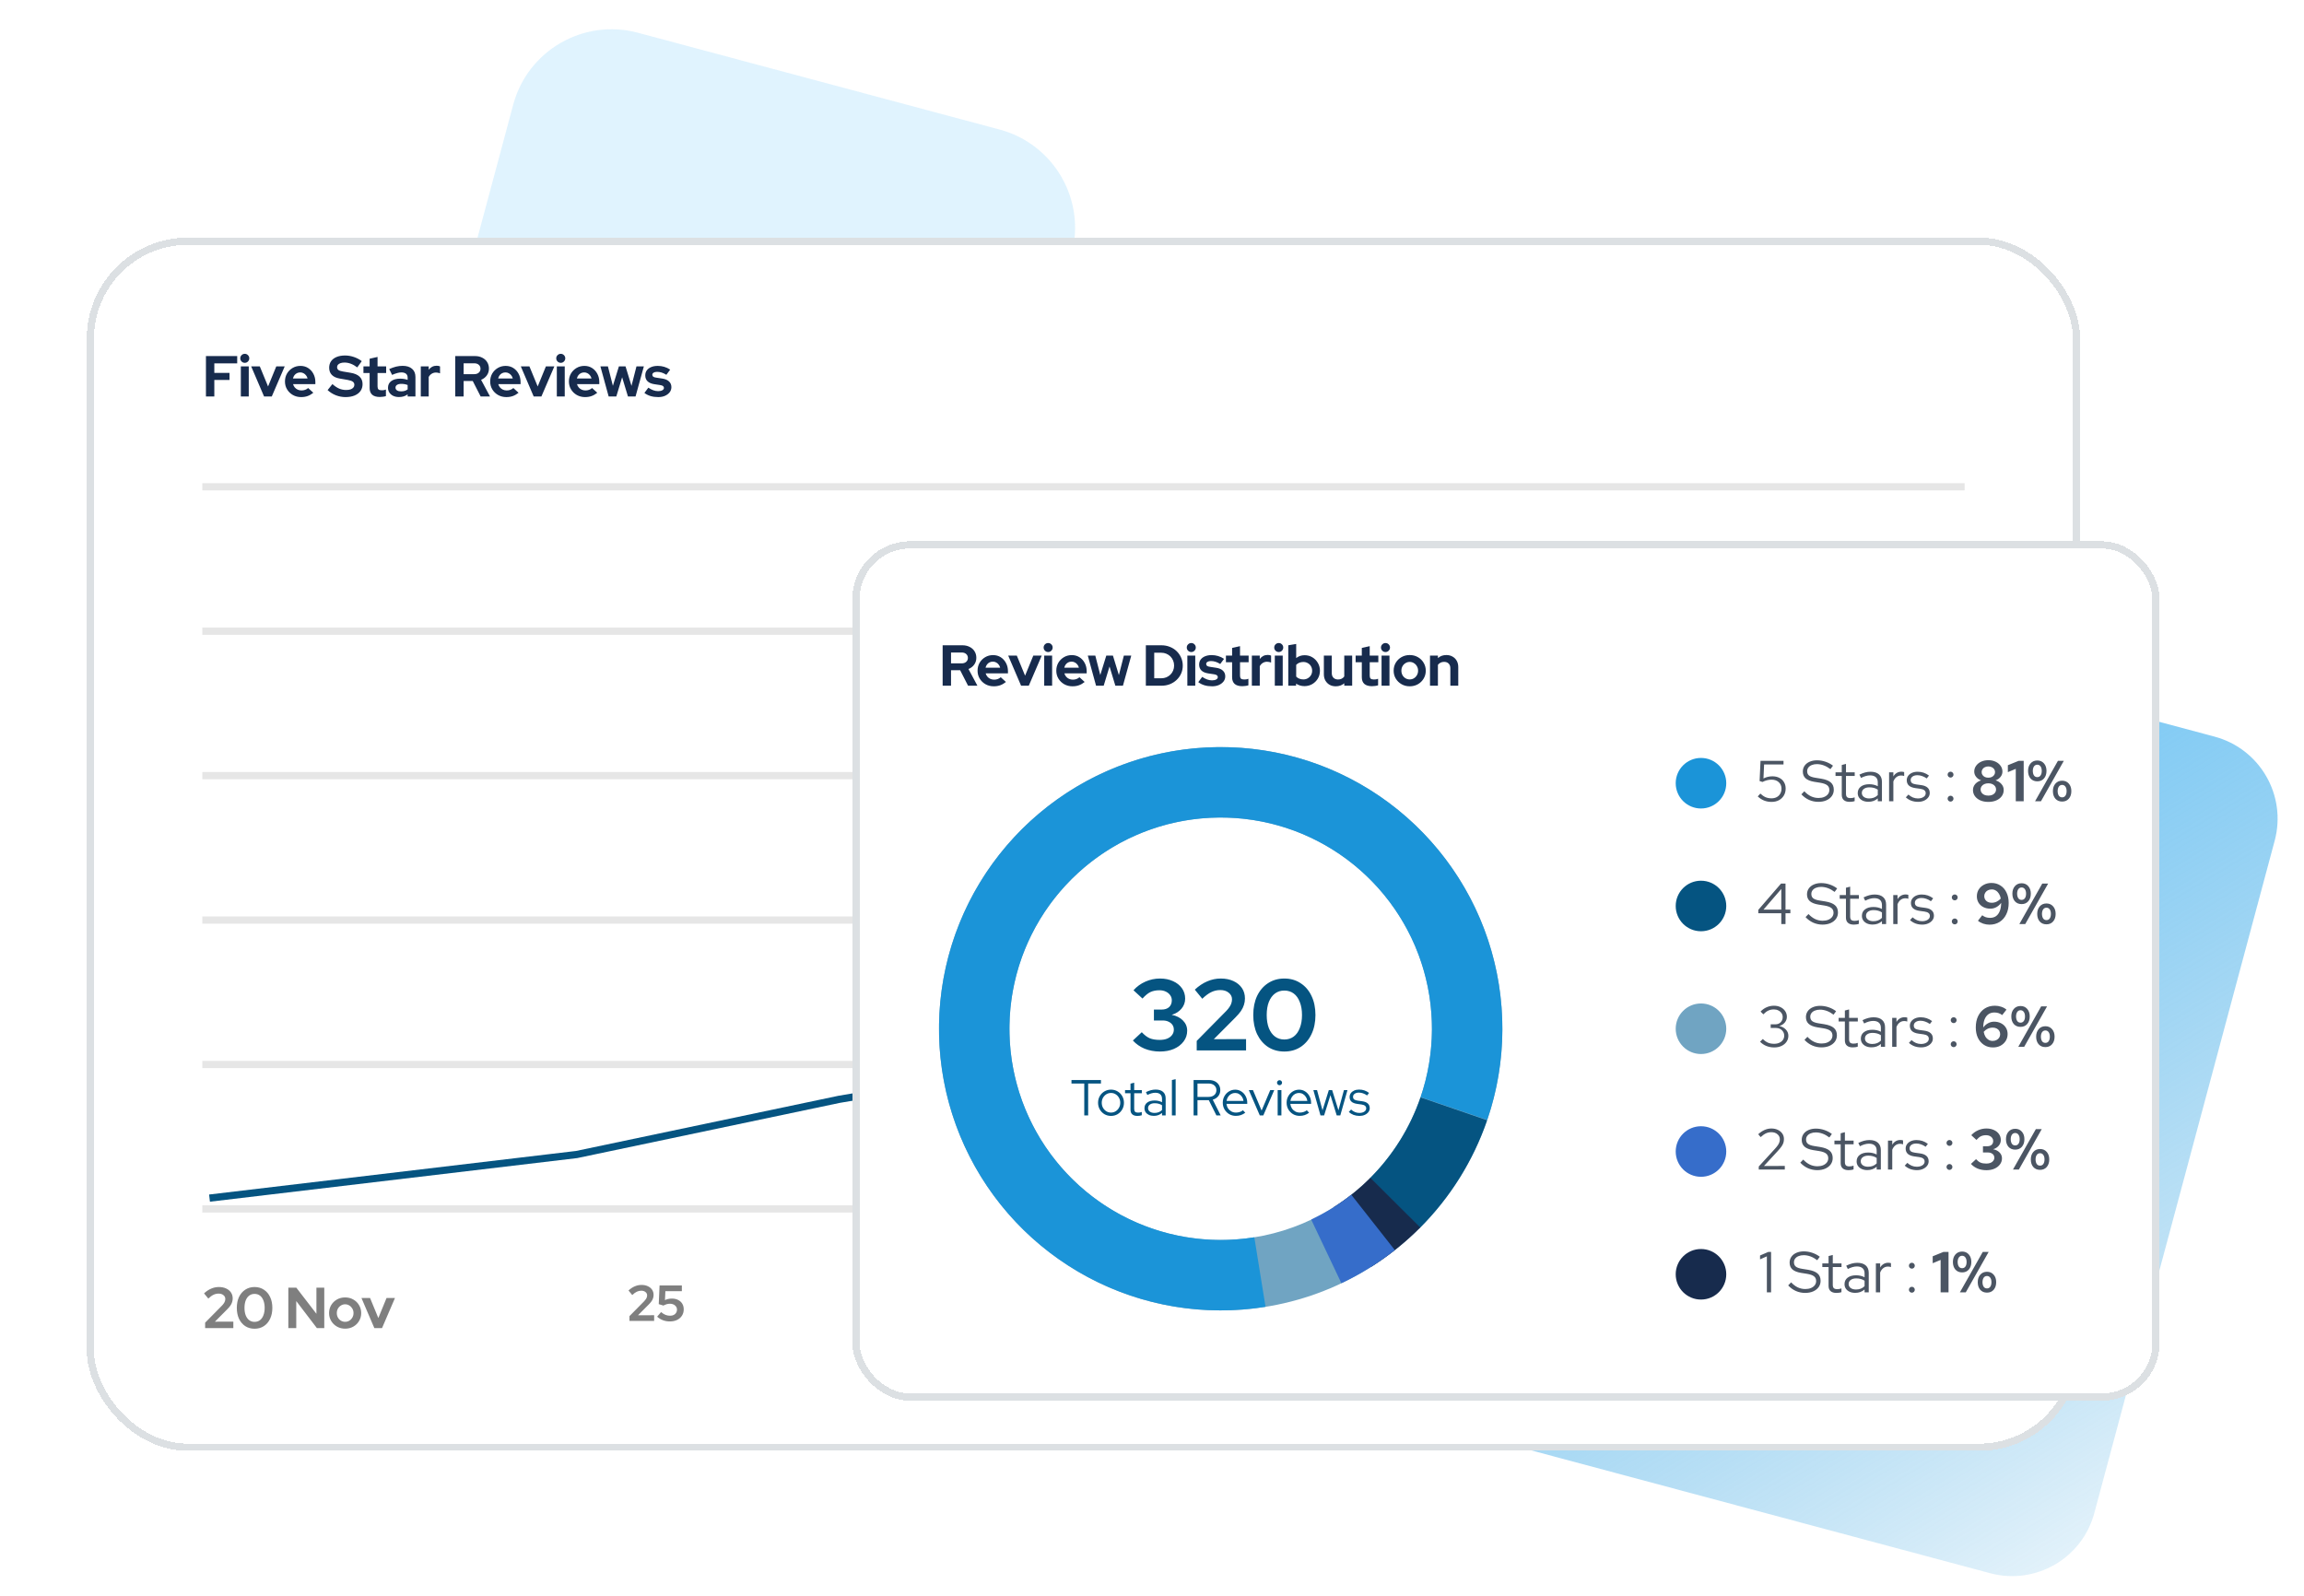 <svg width="319" height="221" viewBox="0 0 319 221" fill="none" xmlns="http://www.w3.org/2000/svg">
<path d="M306.616 102.003L213.399 77.052C207.117 75.37 200.66 79.094 198.977 85.369L173.999 178.488C172.316 184.763 176.044 191.213 182.326 192.895L275.543 217.846C281.825 219.527 288.282 215.803 289.965 209.528L314.942 116.409C316.626 110.134 312.898 103.684 306.616 102.003Z" fill="url(#paint0_linear_5072_23066)"/>
<path opacity="0.2" d="M138.401 17.939L88.321 4.535C80.801 2.522 73.072 6.979 71.057 14.491L57.639 64.518C55.624 72.029 60.086 79.75 67.606 81.763L117.685 95.168C125.205 97.18 132.934 92.723 134.949 85.211L148.368 35.184C150.383 27.673 145.92 19.952 138.401 17.939Z" fill="#67C6FC"/>
<g filter="url(#filter0_d_5072_23066)">
<rect x="12.01" y="20.906" width="276" height="168" rx="14" fill="white" shape-rendering="crispEdges"/>
<rect x="12.51" y="21.406" width="275" height="167" rx="13.5" stroke="#DCE0E3" shape-rendering="crispEdges"/>
<path d="M28.514 42.906V37.306H32.842V38.314H29.674V39.634H31.778V40.61H29.674V42.906H28.514ZM33.346 42.906V38.738H34.442V42.906H33.346ZM33.89 38.242C33.719 38.242 33.573 38.181 33.45 38.058C33.327 37.936 33.266 37.789 33.266 37.618C33.266 37.442 33.327 37.296 33.45 37.178C33.573 37.056 33.719 36.994 33.89 36.994C34.066 36.994 34.213 37.056 34.33 37.178C34.453 37.296 34.514 37.442 34.514 37.618C34.514 37.789 34.453 37.936 34.33 38.058C34.213 38.181 34.066 38.242 33.89 38.242ZM36.563 42.906L34.779 38.738H35.971L37.115 41.514L38.251 38.738H39.419L37.627 42.906H36.563ZM41.687 42.986C41.27 42.986 40.892 42.89 40.55 42.698C40.215 42.506 39.948 42.248 39.751 41.922C39.553 41.597 39.455 41.232 39.455 40.826C39.455 40.421 39.548 40.056 39.734 39.73C39.926 39.405 40.185 39.146 40.511 38.954C40.836 38.762 41.199 38.666 41.599 38.666C41.998 38.666 42.353 38.765 42.663 38.962C42.972 39.16 43.215 39.426 43.391 39.762C43.572 40.098 43.663 40.48 43.663 40.906V41.194H40.575C40.623 41.36 40.7 41.509 40.806 41.642C40.919 41.776 41.054 41.88 41.215 41.954C41.38 42.029 41.556 42.066 41.742 42.066C41.929 42.066 42.1 42.037 42.255 41.978C42.414 41.92 42.55 41.837 42.663 41.73L43.383 42.386C43.127 42.594 42.862 42.746 42.59 42.842C42.324 42.938 42.023 42.986 41.687 42.986ZM40.559 40.41H42.583C42.545 40.245 42.476 40.101 42.374 39.978C42.279 39.85 42.161 39.752 42.023 39.682C41.889 39.608 41.74 39.57 41.575 39.57C41.404 39.57 41.249 39.605 41.111 39.674C40.972 39.744 40.855 39.842 40.758 39.97C40.668 40.093 40.601 40.24 40.559 40.41ZM47.839 42.986C47.386 42.986 46.943 42.904 46.511 42.738C46.079 42.568 45.695 42.328 45.359 42.018L46.023 41.186C46.349 41.474 46.661 41.682 46.959 41.81C47.263 41.938 47.583 42.002 47.919 42.002C48.154 42.002 48.357 41.976 48.527 41.922C48.698 41.864 48.829 41.781 48.919 41.674C49.015 41.568 49.063 41.442 49.063 41.298C49.063 41.106 48.994 40.96 48.855 40.858C48.717 40.752 48.479 40.669 48.143 40.61L47.031 40.418C46.557 40.338 46.194 40.17 45.943 39.914C45.698 39.658 45.575 39.328 45.575 38.922C45.575 38.576 45.663 38.274 45.839 38.018C46.021 37.762 46.274 37.568 46.599 37.434C46.93 37.296 47.322 37.226 47.775 37.226C48.186 37.226 48.594 37.296 48.999 37.434C49.41 37.573 49.773 37.765 50.087 38.01L49.463 38.874C48.877 38.426 48.287 38.202 47.695 38.202C47.487 38.202 47.306 38.229 47.151 38.282C46.997 38.336 46.877 38.41 46.791 38.506C46.711 38.597 46.671 38.706 46.671 38.834C46.671 39.005 46.733 39.138 46.855 39.234C46.978 39.325 47.183 39.394 47.471 39.442L48.527 39.618C49.087 39.709 49.506 39.888 49.783 40.154C50.061 40.416 50.199 40.762 50.199 41.194C50.199 41.557 50.103 41.874 49.911 42.146C49.719 42.413 49.445 42.621 49.087 42.77C48.735 42.914 48.319 42.986 47.839 42.986ZM52.585 42.97C52.121 42.97 51.769 42.866 51.529 42.658C51.294 42.445 51.177 42.136 51.177 41.73V39.65H50.321V38.738H51.177V37.674L52.273 37.426V38.738H53.465V39.65H52.273V41.506C52.273 41.698 52.316 41.837 52.401 41.922C52.486 42.002 52.636 42.042 52.849 42.042C52.956 42.042 53.052 42.037 53.137 42.026C53.228 42.01 53.326 41.984 53.433 41.946V42.85C53.321 42.888 53.18 42.917 53.009 42.938C52.844 42.96 52.702 42.97 52.585 42.97ZM55.24 42.978C54.941 42.978 54.677 42.925 54.448 42.818C54.218 42.706 54.04 42.554 53.912 42.362C53.784 42.17 53.72 41.949 53.72 41.698C53.72 41.298 53.869 40.989 54.168 40.77C54.472 40.546 54.888 40.434 55.416 40.434C55.778 40.434 56.12 40.49 56.44 40.602V40.298C56.44 40.058 56.365 39.877 56.216 39.754C56.066 39.632 55.848 39.57 55.56 39.57C55.384 39.57 55.194 39.6 54.992 39.658C54.789 39.712 54.554 39.797 54.288 39.914L53.888 39.106C54.218 38.957 54.533 38.845 54.832 38.77C55.136 38.696 55.44 38.658 55.744 38.658C56.304 38.658 56.738 38.794 57.048 39.066C57.362 39.333 57.52 39.712 57.52 40.202V42.906H56.44V42.61C56.269 42.738 56.085 42.832 55.888 42.89C55.69 42.949 55.474 42.978 55.24 42.978ZM54.76 41.674C54.76 41.834 54.829 41.962 54.968 42.058C55.106 42.149 55.29 42.194 55.52 42.194C55.701 42.194 55.869 42.173 56.024 42.13C56.178 42.082 56.317 42.013 56.44 41.922V41.314C56.306 41.261 56.168 41.221 56.024 41.194C55.88 41.168 55.725 41.154 55.56 41.154C55.309 41.154 55.112 41.202 54.968 41.298C54.829 41.389 54.76 41.514 54.76 41.674ZM58.261 42.906V38.738H59.357V39.202C59.49 39.021 59.651 38.882 59.837 38.786C60.024 38.69 60.234 38.642 60.469 38.642C60.672 38.648 60.824 38.68 60.925 38.738V39.698C60.845 39.661 60.757 39.634 60.661 39.618C60.565 39.597 60.467 39.586 60.365 39.586C60.152 39.586 59.957 39.64 59.781 39.746C59.605 39.853 59.464 40.005 59.357 40.202V42.906H58.261ZM63.032 42.906V37.306H65.768C66.147 37.306 66.48 37.381 66.768 37.53C67.061 37.674 67.288 37.877 67.448 38.138C67.614 38.4 67.696 38.701 67.696 39.042C67.696 39.4 67.597 39.714 67.4 39.986C67.203 40.258 66.939 40.461 66.608 40.594L67.848 42.906H66.552L65.456 40.762H64.192V42.906H63.032ZM64.192 39.81H65.664C65.925 39.81 66.133 39.741 66.288 39.602C66.448 39.464 66.528 39.282 66.528 39.058C66.528 38.834 66.448 38.653 66.288 38.514C66.133 38.376 65.925 38.306 65.664 38.306H64.192V39.81ZM70.1 42.986C69.684 42.986 69.305 42.89 68.964 42.698C68.628 42.506 68.361 42.248 68.164 41.922C67.966 41.597 67.868 41.232 67.868 40.826C67.868 40.421 67.961 40.056 68.148 39.73C68.34 39.405 68.598 39.146 68.924 38.954C69.249 38.762 69.612 38.666 70.012 38.666C70.412 38.666 70.766 38.765 71.076 38.962C71.385 39.16 71.628 39.426 71.804 39.762C71.985 40.098 72.076 40.48 72.076 40.906V41.194H68.988C69.036 41.36 69.113 41.509 69.22 41.642C69.332 41.776 69.468 41.88 69.628 41.954C69.793 42.029 69.969 42.066 70.156 42.066C70.342 42.066 70.513 42.037 70.668 41.978C70.828 41.92 70.964 41.837 71.076 41.73L71.796 42.386C71.54 42.594 71.276 42.746 71.004 42.842C70.737 42.938 70.436 42.986 70.1 42.986ZM68.972 40.41H70.996C70.958 40.245 70.889 40.101 70.788 39.978C70.692 39.85 70.574 39.752 70.436 39.682C70.302 39.608 70.153 39.57 69.988 39.57C69.817 39.57 69.662 39.605 69.524 39.674C69.385 39.744 69.268 39.842 69.172 39.97C69.081 40.093 69.014 40.24 68.972 40.41ZM73.894 42.906L72.11 38.738H73.302L74.446 41.514L75.582 38.738H76.75L74.958 42.906H73.894ZM77.095 42.906V38.738H78.191V42.906H77.095ZM77.639 38.242C77.468 38.242 77.321 38.181 77.199 38.058C77.076 37.936 77.015 37.789 77.015 37.618C77.015 37.442 77.076 37.296 77.199 37.178C77.321 37.056 77.468 36.994 77.639 36.994C77.815 36.994 77.961 37.056 78.079 37.178C78.201 37.296 78.263 37.442 78.263 37.618C78.263 37.789 78.201 37.936 78.079 38.058C77.961 38.181 77.815 38.242 77.639 38.242ZM81 42.986C80.584 42.986 80.205 42.89 79.864 42.698C79.528 42.506 79.261 42.248 79.064 41.922C78.866 41.597 78.768 41.232 78.768 40.826C78.768 40.421 78.861 40.056 79.048 39.73C79.24 39.405 79.498 39.146 79.824 38.954C80.149 38.762 80.512 38.666 80.912 38.666C81.312 38.666 81.666 38.765 81.976 38.962C82.285 39.16 82.528 39.426 82.704 39.762C82.885 40.098 82.976 40.48 82.976 40.906V41.194H79.888C79.936 41.36 80.013 41.509 80.12 41.642C80.232 41.776 80.368 41.88 80.528 41.954C80.693 42.029 80.869 42.066 81.056 42.066C81.242 42.066 81.413 42.037 81.568 41.978C81.728 41.92 81.864 41.837 81.976 41.73L82.696 42.386C82.44 42.594 82.176 42.746 81.904 42.842C81.637 42.938 81.336 42.986 81 42.986ZM79.872 40.41H81.896C81.858 40.245 81.789 40.101 81.688 39.978C81.592 39.85 81.474 39.752 81.336 39.682C81.202 39.608 81.053 39.57 80.888 39.57C80.717 39.57 80.562 39.605 80.424 39.674C80.285 39.744 80.168 39.842 80.072 39.97C79.981 40.093 79.914 40.24 79.872 40.41ZM84.273 42.906L83.129 38.738H84.169L84.857 41.426L85.689 38.738H86.609L87.433 41.434L88.121 38.738H89.145L87.993 42.906H86.945L86.137 40.242L85.329 42.906H84.273ZM91.133 42.986C90.749 42.986 90.394 42.938 90.069 42.842C89.743 42.741 89.461 42.597 89.221 42.41L89.765 41.682C90.005 41.842 90.234 41.962 90.453 42.042C90.677 42.122 90.898 42.162 91.117 42.162C91.362 42.162 91.557 42.122 91.701 42.042C91.85 41.957 91.925 41.848 91.925 41.714C91.925 41.608 91.882 41.522 91.797 41.458C91.717 41.394 91.586 41.349 91.405 41.322L90.605 41.202C90.189 41.138 89.874 41.005 89.661 40.802C89.448 40.594 89.341 40.322 89.341 39.986C89.341 39.714 89.41 39.482 89.549 39.29C89.693 39.093 89.893 38.941 90.149 38.834C90.41 38.722 90.719 38.666 91.077 38.666C91.381 38.666 91.677 38.709 91.965 38.794C92.258 38.88 92.533 39.01 92.789 39.186L92.261 39.898C92.031 39.754 91.813 39.65 91.605 39.586C91.397 39.522 91.186 39.49 90.973 39.49C90.775 39.49 90.615 39.528 90.493 39.602C90.376 39.677 90.317 39.776 90.317 39.898C90.317 40.01 90.359 40.098 90.445 40.162C90.53 40.226 90.677 40.272 90.885 40.298L91.677 40.418C92.093 40.477 92.41 40.61 92.629 40.818C92.847 41.021 92.957 41.285 92.957 41.61C92.957 41.877 92.877 42.114 92.717 42.322C92.557 42.525 92.341 42.688 92.069 42.81C91.797 42.928 91.485 42.986 91.133 42.986Z" fill="#172B4D"/>
<path d="M29.01 153.906L79.839 147.87L116.173 140.229L130.989 137.704L148.571 134.845L172.867 127.856L192.687 126.074L224.016 123.64L243.517 98.628L271.01 65.906" stroke="#055481"/>
<line x1="28.01" y1="55.406" x2="272.01" y2="55.406" stroke="black" stroke-opacity="0.1"/>
<line x1="28.01" y1="75.406" x2="272.01" y2="75.406" stroke="black" stroke-opacity="0.1"/>
<line x1="28.01" y1="95.406" x2="272.01" y2="95.406" stroke="black" stroke-opacity="0.1"/>
<line x1="28.01" y1="115.406" x2="272.01" y2="115.406" stroke="black" stroke-opacity="0.1"/>
<line x1="28.01" y1="135.406" x2="272.01" y2="135.406" stroke="black" stroke-opacity="0.1"/>
<line x1="28.01" y1="155.406" x2="272.01" y2="155.406" stroke="black" stroke-opacity="0.1"/>
<path d="M28.402 171.906V171.154L30.738 168.786C30.85 168.669 30.938 168.56 31.002 168.458C31.071 168.357 31.119 168.258 31.146 168.162C31.178 168.061 31.194 167.96 31.194 167.858C31.194 167.65 31.106 167.477 30.93 167.338C30.759 167.2 30.54 167.13 30.274 167.13C30.018 167.13 29.78 167.184 29.562 167.29C29.343 167.392 29.103 167.568 28.842 167.818L28.25 167.098C28.564 166.805 28.892 166.586 29.234 166.442C29.575 166.293 29.932 166.218 30.306 166.218C30.684 166.218 31.018 166.285 31.306 166.418C31.594 166.552 31.818 166.736 31.978 166.97C32.138 167.205 32.218 167.48 32.218 167.794C32.218 167.976 32.191 168.146 32.138 168.306C32.09 168.466 32.01 168.629 31.898 168.794C31.786 168.954 31.636 169.128 31.45 169.314L29.754 171.018L32.306 171.01V171.906H28.402ZM35.244 171.994C34.758 171.994 34.329 171.874 33.956 171.634C33.588 171.389 33.3 171.05 33.092 170.618C32.889 170.181 32.788 169.677 32.788 169.106C32.788 168.53 32.889 168.026 33.092 167.594C33.3 167.162 33.588 166.826 33.956 166.586C34.329 166.341 34.758 166.218 35.244 166.218C35.734 166.218 36.164 166.341 36.532 166.586C36.905 166.826 37.193 167.162 37.396 167.594C37.604 168.026 37.708 168.53 37.708 169.106C37.708 169.677 37.604 170.181 37.396 170.618C37.193 171.05 36.905 171.389 36.532 171.634C36.164 171.874 35.734 171.994 35.244 171.994ZM35.244 171.042C35.532 171.042 35.78 170.965 35.988 170.81C36.196 170.656 36.356 170.432 36.468 170.138C36.585 169.845 36.644 169.501 36.644 169.106C36.644 168.706 36.585 168.362 36.468 168.074C36.356 167.781 36.196 167.557 35.988 167.402C35.78 167.248 35.532 167.17 35.244 167.17C34.961 167.17 34.716 167.248 34.508 167.402C34.3 167.557 34.137 167.781 34.02 168.074C33.908 168.362 33.852 168.706 33.852 169.106C33.852 169.501 33.908 169.845 34.02 170.138C34.137 170.432 34.3 170.656 34.508 170.81C34.716 170.965 34.961 171.042 35.244 171.042ZM39.922 171.906V166.306H41.026L43.81 169.922V166.306H44.898V171.906H43.874L41.018 168.162V171.906H39.922ZM47.786 171.986C47.37 171.986 46.994 171.89 46.658 171.698C46.322 171.506 46.055 171.248 45.858 170.922C45.66 170.597 45.562 170.232 45.562 169.826C45.562 169.421 45.658 169.056 45.85 168.73C46.047 168.4 46.314 168.138 46.65 167.946C46.991 167.754 47.37 167.658 47.786 167.658C48.202 167.658 48.578 167.754 48.914 167.946C49.255 168.138 49.522 168.4 49.714 168.73C49.911 169.056 50.01 169.421 50.01 169.826C50.01 170.232 49.911 170.597 49.714 170.922C49.522 171.248 49.258 171.506 48.922 171.698C48.586 171.89 48.207 171.986 47.786 171.986ZM47.786 171.034C48.005 171.034 48.199 170.981 48.37 170.874C48.546 170.768 48.684 170.624 48.786 170.442C48.892 170.256 48.946 170.05 48.946 169.826C48.946 169.597 48.892 169.392 48.786 169.21C48.684 169.029 48.546 168.885 48.37 168.778C48.199 168.666 48.005 168.61 47.786 168.61C47.572 168.61 47.378 168.666 47.202 168.778C47.026 168.885 46.887 169.029 46.786 169.21C46.684 169.392 46.634 169.597 46.634 169.826C46.634 170.05 46.684 170.256 46.786 170.442C46.887 170.624 47.026 170.768 47.202 170.874C47.378 170.981 47.572 171.034 47.786 171.034ZM51.83 171.906L50.046 167.738H51.238L52.382 170.514L53.518 167.738H54.686L52.894 171.906H51.83Z" fill="black" fill-opacity="0.5"/>
<path d="M87.153 170.906V170.248L89.197 168.176C89.295 168.074 89.372 167.978 89.428 167.889C89.488 167.801 89.53 167.714 89.554 167.63C89.582 167.542 89.596 167.453 89.596 167.364C89.596 167.182 89.519 167.031 89.365 166.909C89.215 166.788 89.024 166.727 88.791 166.727C88.567 166.727 88.359 166.774 88.168 166.867C87.976 166.956 87.766 167.11 87.538 167.329L87.02 166.699C87.295 166.443 87.582 166.251 87.881 166.125C88.179 165.995 88.492 165.929 88.819 165.929C89.15 165.929 89.442 165.988 89.694 166.104C89.946 166.221 90.142 166.382 90.282 166.587C90.422 166.793 90.492 167.033 90.492 167.308C90.492 167.467 90.468 167.616 90.422 167.756C90.38 167.896 90.31 168.039 90.212 168.183C90.114 168.323 89.983 168.475 89.82 168.638L88.336 170.129L90.569 170.122V170.906H87.153ZM92.74 170.983C92.064 170.983 91.478 170.764 90.983 170.325L91.529 169.688C91.739 169.866 91.942 169.994 92.138 170.073C92.334 170.153 92.549 170.192 92.782 170.192C92.974 170.192 93.139 170.157 93.279 170.087C93.419 170.017 93.529 169.919 93.608 169.793C93.692 169.667 93.734 169.52 93.734 169.352C93.734 169.114 93.641 168.918 93.454 168.764C93.272 168.61 93.034 168.533 92.74 168.533C92.596 168.533 92.451 168.554 92.306 168.596C92.162 168.638 92.012 168.701 91.858 168.785L91.207 168.589L91.319 166.006H94.406V166.79H92.124L92.068 168.029C92.241 167.945 92.404 167.889 92.558 167.861C92.717 167.833 92.873 167.819 93.027 167.819C93.359 167.819 93.646 167.882 93.888 168.008C94.136 168.13 94.327 168.302 94.462 168.526C94.598 168.75 94.665 169.012 94.665 169.31C94.665 169.642 94.584 169.933 94.42 170.185C94.262 170.437 94.038 170.633 93.748 170.773C93.459 170.913 93.123 170.983 92.74 170.983Z" fill="black" fill-opacity="0.5"/>
<path d="M129.703 170.983C129.325 170.983 128.973 170.918 128.646 170.787C128.324 170.652 128.053 170.463 127.834 170.22L128.45 169.646C128.637 169.847 128.821 169.987 129.003 170.066C129.19 170.141 129.418 170.178 129.689 170.178C129.885 170.178 130.055 170.15 130.2 170.094C130.349 170.034 130.464 169.95 130.543 169.842C130.627 169.735 130.669 169.611 130.669 169.471C130.669 169.341 130.636 169.229 130.571 169.135C130.506 169.042 130.417 168.97 130.305 168.918C130.193 168.862 130.06 168.834 129.906 168.834H129.29V168.078H129.822C130.041 168.078 130.214 168.022 130.34 167.91C130.466 167.794 130.529 167.635 130.529 167.434C130.529 167.304 130.492 167.187 130.417 167.084C130.342 166.977 130.24 166.893 130.109 166.832C129.983 166.772 129.838 166.741 129.675 166.741C129.432 166.741 129.222 166.783 129.045 166.867C128.872 166.951 128.69 167.101 128.499 167.315L127.876 166.741C128.105 166.485 128.378 166.286 128.695 166.146C129.017 166.002 129.355 165.929 129.71 165.929C130.051 165.929 130.352 165.99 130.613 166.111C130.874 166.228 131.08 166.391 131.229 166.601C131.378 166.811 131.453 167.052 131.453 167.322C131.453 167.584 131.367 167.817 131.194 168.022C131.021 168.223 130.797 168.363 130.522 168.442C130.849 168.508 131.108 168.638 131.299 168.834C131.495 169.03 131.593 169.266 131.593 169.541C131.593 169.817 131.511 170.064 131.348 170.283C131.185 170.503 130.961 170.675 130.676 170.801C130.396 170.923 130.072 170.983 129.703 170.983ZM134.22 170.983C133.795 170.983 133.419 170.878 133.093 170.668C132.771 170.454 132.519 170.157 132.337 169.779C132.159 169.397 132.071 168.956 132.071 168.456C132.071 167.952 132.159 167.511 132.337 167.133C132.519 166.755 132.771 166.461 133.093 166.251C133.419 166.037 133.795 165.929 134.22 165.929C134.649 165.929 135.025 166.037 135.347 166.251C135.673 166.461 135.925 166.755 136.103 167.133C136.285 167.511 136.376 167.952 136.376 168.456C136.376 168.956 136.285 169.397 136.103 169.779C135.925 170.157 135.673 170.454 135.347 170.668C135.025 170.878 134.649 170.983 134.22 170.983ZM134.22 170.15C134.472 170.15 134.689 170.083 134.871 169.947C135.053 169.812 135.193 169.616 135.291 169.359C135.393 169.103 135.445 168.802 135.445 168.456C135.445 168.106 135.393 167.805 135.291 167.553C135.193 167.297 135.053 167.101 134.871 166.965C134.689 166.83 134.472 166.762 134.22 166.762C133.972 166.762 133.758 166.83 133.576 166.965C133.394 167.101 133.251 167.297 133.149 167.553C133.051 167.805 133.002 168.106 133.002 168.456C133.002 168.802 133.051 169.103 133.149 169.359C133.251 169.616 133.394 169.812 133.576 169.947C133.758 170.083 133.972 170.15 134.22 170.15Z" fill="black" fill-opacity="0.5"/>
<path d="M171.804 170.983C171.379 170.983 171.003 170.878 170.677 170.668C170.355 170.454 170.103 170.157 169.921 169.779C169.743 169.397 169.655 168.956 169.655 168.456C169.655 167.952 169.743 167.511 169.921 167.133C170.103 166.755 170.355 166.461 170.677 166.251C171.003 166.037 171.379 165.929 171.804 165.929C172.233 165.929 172.609 166.037 172.931 166.251C173.257 166.461 173.509 166.755 173.687 167.133C173.869 167.511 173.96 167.952 173.96 168.456C173.96 168.956 173.869 169.397 173.687 169.779C173.509 170.157 173.257 170.454 172.931 170.668C172.609 170.878 172.233 170.983 171.804 170.983ZM171.804 170.15C172.056 170.15 172.273 170.083 172.455 169.947C172.637 169.812 172.777 169.616 172.875 169.359C172.977 169.103 173.029 168.802 173.029 168.456C173.029 168.106 172.977 167.805 172.875 167.553C172.777 167.297 172.637 167.101 172.455 166.965C172.273 166.83 172.056 166.762 171.804 166.762C171.556 166.762 171.342 166.83 171.16 166.965C170.978 167.101 170.835 167.297 170.733 167.553C170.635 167.805 170.586 168.106 170.586 168.456C170.586 168.802 170.635 169.103 170.733 169.359C170.835 169.616 170.978 169.812 171.16 169.947C171.342 170.083 171.556 170.15 171.804 170.15ZM175.21 170.906V166.979L174.251 167.378V166.538L175.56 166.006H176.169V170.906H175.21ZM179.255 170.003H180.109C180.328 170.003 180.531 169.966 180.718 169.891C180.909 169.812 181.075 169.702 181.215 169.562C181.359 169.422 181.469 169.259 181.544 169.072C181.623 168.886 181.663 168.683 181.663 168.463C181.663 168.244 181.623 168.041 181.544 167.854C181.464 167.663 181.355 167.497 181.215 167.357C181.075 167.217 180.909 167.108 180.718 167.028C180.531 166.949 180.328 166.909 180.109 166.909H179.255V170.003ZM178.24 170.906V166.006H180.123C180.491 166.006 180.832 166.069 181.145 166.195C181.457 166.317 181.73 166.489 181.964 166.713C182.197 166.937 182.379 167.199 182.51 167.497C182.645 167.796 182.713 168.118 182.713 168.463C182.713 168.813 182.647 169.135 182.517 169.429C182.386 169.723 182.202 169.982 181.964 170.206C181.73 170.426 181.457 170.598 181.145 170.724C180.832 170.846 180.491 170.906 180.123 170.906H178.24ZM185.053 170.976C184.689 170.976 184.357 170.892 184.059 170.724C183.765 170.556 183.531 170.33 183.359 170.045C183.186 169.761 183.1 169.441 183.1 169.086C183.1 168.732 183.181 168.412 183.345 168.127C183.513 167.843 183.739 167.616 184.024 167.448C184.308 167.28 184.626 167.196 184.976 167.196C185.326 167.196 185.636 167.283 185.907 167.455C186.177 167.628 186.39 167.861 186.544 168.155C186.702 168.449 186.782 168.783 186.782 169.156V169.408H184.08C184.122 169.553 184.189 169.684 184.283 169.8C184.381 169.917 184.5 170.008 184.64 170.073C184.784 170.139 184.938 170.171 185.102 170.171C185.265 170.171 185.414 170.146 185.55 170.094C185.69 170.043 185.809 169.971 185.907 169.877L186.537 170.451C186.313 170.633 186.082 170.766 185.844 170.85C185.61 170.934 185.347 170.976 185.053 170.976ZM184.066 168.722H185.837C185.804 168.578 185.743 168.452 185.655 168.344C185.571 168.232 185.468 168.146 185.347 168.085C185.23 168.02 185.099 167.987 184.955 167.987C184.805 167.987 184.67 168.018 184.549 168.078C184.427 168.139 184.325 168.225 184.241 168.337C184.161 168.445 184.103 168.573 184.066 168.722ZM189.063 170.976C188.703 170.976 188.379 170.895 188.09 170.731C187.8 170.563 187.572 170.337 187.404 170.052C187.236 169.763 187.152 169.441 187.152 169.086C187.152 168.727 187.236 168.405 187.404 168.12C187.572 167.836 187.8 167.609 188.09 167.441C188.379 167.273 188.703 167.189 189.063 167.189C189.352 167.189 189.627 167.245 189.889 167.357C190.155 167.469 190.383 167.63 190.575 167.84L189.987 168.463C189.851 168.314 189.709 168.204 189.56 168.134C189.415 168.06 189.256 168.022 189.084 168.022C188.897 168.022 188.729 168.069 188.58 168.162C188.435 168.256 188.318 168.382 188.23 168.54C188.146 168.699 188.104 168.881 188.104 169.086C188.104 169.282 188.146 169.462 188.23 169.625C188.318 169.784 188.44 169.91 188.594 170.003C188.748 170.092 188.918 170.136 189.105 170.136C189.268 170.136 189.42 170.104 189.56 170.038C189.704 169.968 189.842 169.866 189.973 169.73L190.547 170.332C190.36 170.533 190.136 170.692 189.875 170.808C189.613 170.92 189.343 170.976 189.063 170.976Z" fill="black" fill-opacity="0.5"/>
<path d="M225.604 170.983C225.179 170.983 224.804 170.878 224.477 170.668C224.155 170.454 223.903 170.157 223.721 169.779C223.544 169.397 223.455 168.956 223.455 168.456C223.455 167.952 223.544 167.511 223.721 167.133C223.903 166.755 224.155 166.461 224.477 166.251C224.804 166.037 225.179 165.929 225.604 165.929C226.033 165.929 226.409 166.037 226.731 166.251C227.058 166.461 227.31 166.755 227.487 167.133C227.669 167.511 227.76 167.952 227.76 168.456C227.76 168.956 227.669 169.397 227.487 169.779C227.31 170.157 227.058 170.454 226.731 170.668C226.409 170.878 226.033 170.983 225.604 170.983ZM225.604 170.15C225.856 170.15 226.073 170.083 226.255 169.947C226.437 169.812 226.577 169.616 226.675 169.359C226.778 169.103 226.829 168.802 226.829 168.456C226.829 168.106 226.778 167.805 226.675 167.553C226.577 167.297 226.437 167.101 226.255 166.965C226.073 166.83 225.856 166.762 225.604 166.762C225.357 166.762 225.142 166.83 224.96 166.965C224.778 167.101 224.636 167.297 224.533 167.553C224.435 167.805 224.386 168.106 224.386 168.456C224.386 168.802 224.435 169.103 224.533 169.359C224.636 169.616 224.778 169.812 224.96 169.947C225.142 170.083 225.357 170.15 225.604 170.15ZM229.92 170.983C229.243 170.983 228.658 170.764 228.163 170.325L228.709 169.688C228.919 169.866 229.122 169.994 229.318 170.073C229.514 170.153 229.729 170.192 229.962 170.192C230.153 170.192 230.319 170.157 230.459 170.087C230.599 170.017 230.709 169.919 230.788 169.793C230.872 169.667 230.914 169.52 230.914 169.352C230.914 169.114 230.821 168.918 230.634 168.764C230.452 168.61 230.214 168.533 229.92 168.533C229.775 168.533 229.631 168.554 229.486 168.596C229.341 168.638 229.192 168.701 229.038 168.785L228.387 168.589L228.499 166.006H231.586V166.79H229.304L229.248 168.029C229.421 167.945 229.584 167.889 229.738 167.861C229.897 167.833 230.053 167.819 230.207 167.819C230.538 167.819 230.825 167.882 231.068 168.008C231.315 168.13 231.507 168.302 231.642 168.526C231.777 168.75 231.845 169.012 231.845 169.31C231.845 169.642 231.763 169.933 231.6 170.185C231.441 170.437 231.217 170.633 230.928 170.773C230.639 170.913 230.303 170.983 229.92 170.983Z" fill="black" fill-opacity="0.5"/>
<path d="M265.116 170.906V166.979L264.157 167.378V166.538L265.466 166.006H266.075V170.906H265.116ZM268.767 170.983C268.343 170.983 267.967 170.878 267.64 170.668C267.318 170.454 267.066 170.157 266.884 169.779C266.707 169.397 266.618 168.956 266.618 168.456C266.618 167.952 266.707 167.511 266.884 167.133C267.066 166.755 267.318 166.461 267.64 166.251C267.967 166.037 268.343 165.929 268.767 165.929C269.197 165.929 269.572 166.037 269.894 166.251C270.221 166.461 270.473 166.755 270.65 167.133C270.832 167.511 270.923 167.952 270.923 168.456C270.923 168.956 270.832 169.397 270.65 169.779C270.473 170.157 270.221 170.454 269.894 170.668C269.572 170.878 269.197 170.983 268.767 170.983ZM268.767 170.15C269.019 170.15 269.236 170.083 269.418 169.947C269.6 169.812 269.74 169.616 269.838 169.359C269.941 169.103 269.992 168.802 269.992 168.456C269.992 168.106 269.941 167.805 269.838 167.553C269.74 167.297 269.6 167.101 269.418 166.965C269.236 166.83 269.019 166.762 268.767 166.762C268.52 166.762 268.305 166.83 268.123 166.965C267.941 167.101 267.799 167.297 267.696 167.553C267.598 167.805 267.549 168.106 267.549 168.456C267.549 168.802 267.598 169.103 267.696 169.359C267.799 169.616 267.941 169.812 268.123 169.947C268.305 170.083 268.52 170.15 268.767 170.15Z" fill="black" fill-opacity="0.5"/>
</g>
<g filter="url(#filter1_d_5072_23066)">
<rect x="124.01" y="80.954" width="181" height="119" rx="8" fill="white" shape-rendering="crispEdges"/>
<rect x="124.51" y="81.454" width="180" height="118" rx="7.5" stroke="#DCE0E3" shape-rendering="crispEdges"/>
<path d="M136.514 100.954V95.354H139.25C139.628 95.354 139.962 95.429 140.25 95.578C140.543 95.722 140.77 95.925 140.93 96.186C141.095 96.447 141.178 96.749 141.178 97.09C141.178 97.447 141.079 97.762 140.882 98.034C140.684 98.306 140.42 98.509 140.09 98.642L141.33 100.954H140.034L138.938 98.81H137.674V100.954H136.514ZM137.674 97.858H139.146C139.407 97.858 139.615 97.789 139.77 97.65C139.93 97.511 140.01 97.33 140.01 97.106C140.01 96.882 139.93 96.701 139.77 96.562C139.615 96.423 139.407 96.354 139.146 96.354H137.674V97.858ZM143.581 101.034C143.165 101.034 142.787 100.938 142.445 100.746C142.109 100.554 141.843 100.295 141.645 99.97C141.448 99.645 141.349 99.279 141.349 98.874C141.349 98.469 141.443 98.103 141.629 97.778C141.821 97.453 142.08 97.194 142.405 97.002C142.731 96.81 143.093 96.714 143.493 96.714C143.893 96.714 144.248 96.813 144.557 97.01C144.867 97.207 145.109 97.474 145.285 97.81C145.467 98.146 145.557 98.527 145.557 98.954V99.242H142.469C142.517 99.407 142.595 99.557 142.701 99.69C142.813 99.823 142.949 99.927 143.109 100.002C143.275 100.077 143.451 100.114 143.637 100.114C143.824 100.114 143.995 100.085 144.149 100.026C144.309 99.967 144.445 99.885 144.557 99.778L145.277 100.434C145.021 100.642 144.757 100.794 144.485 100.89C144.219 100.986 143.917 101.034 143.581 101.034ZM142.453 98.458H144.477C144.44 98.293 144.371 98.149 144.269 98.026C144.173 97.898 144.056 97.799 143.917 97.73C143.784 97.655 143.635 97.618 143.469 97.618C143.299 97.618 143.144 97.653 143.005 97.722C142.867 97.791 142.749 97.89 142.653 98.018C142.563 98.141 142.496 98.287 142.453 98.458ZM147.376 100.954L145.592 96.786H146.784L147.928 99.562L149.064 96.786H150.232L148.44 100.954H147.376ZM150.576 100.954V96.786H151.672V100.954H150.576ZM151.12 96.29C150.95 96.29 150.803 96.229 150.68 96.106C150.558 95.983 150.496 95.837 150.496 95.666C150.496 95.49 150.558 95.343 150.68 95.226C150.803 95.103 150.95 95.042 151.12 95.042C151.296 95.042 151.443 95.103 151.56 95.226C151.683 95.343 151.744 95.49 151.744 95.666C151.744 95.837 151.683 95.983 151.56 96.106C151.443 96.229 151.296 96.29 151.12 96.29ZM154.481 101.034C154.065 101.034 153.687 100.938 153.345 100.746C153.009 100.554 152.743 100.295 152.545 99.97C152.348 99.645 152.249 99.279 152.249 98.874C152.249 98.469 152.343 98.103 152.529 97.778C152.721 97.453 152.98 97.194 153.305 97.002C153.631 96.81 153.993 96.714 154.393 96.714C154.793 96.714 155.148 96.813 155.457 97.01C155.767 97.207 156.009 97.474 156.185 97.81C156.367 98.146 156.457 98.527 156.457 98.954V99.242H153.369C153.417 99.407 153.495 99.557 153.601 99.69C153.713 99.823 153.849 99.927 154.009 100.002C154.175 100.077 154.351 100.114 154.537 100.114C154.724 100.114 154.895 100.085 155.049 100.026C155.209 99.967 155.345 99.885 155.457 99.778L156.177 100.434C155.921 100.642 155.657 100.794 155.385 100.89C155.119 100.986 154.817 101.034 154.481 101.034ZM153.353 98.458H155.377C155.34 98.293 155.271 98.149 155.169 98.026C155.073 97.898 154.956 97.799 154.817 97.73C154.684 97.655 154.535 97.618 154.369 97.618C154.199 97.618 154.044 97.653 153.905 97.722C153.767 97.791 153.649 97.89 153.553 98.018C153.463 98.141 153.396 98.287 153.353 98.458ZM157.755 100.954L156.611 96.786H157.651L158.339 99.474L159.171 96.786H160.091L160.915 99.482L161.603 96.786H162.627L161.475 100.954H160.427L159.619 98.29L158.811 100.954H157.755ZM165.808 99.922H166.784C167.034 99.922 167.266 99.879 167.48 99.794C167.698 99.703 167.888 99.578 168.048 99.418C168.213 99.258 168.338 99.071 168.424 98.858C168.514 98.645 168.56 98.413 168.56 98.162C168.56 97.911 168.514 97.679 168.424 97.466C168.333 97.247 168.208 97.058 168.048 96.898C167.888 96.738 167.698 96.613 167.48 96.522C167.266 96.431 167.034 96.386 166.784 96.386H165.808V99.922ZM164.648 100.954V95.354H166.8C167.221 95.354 167.61 95.426 167.968 95.57C168.325 95.709 168.637 95.906 168.904 96.162C169.17 96.418 169.378 96.717 169.528 97.058C169.682 97.399 169.76 97.767 169.76 98.162C169.76 98.562 169.685 98.93 169.536 99.266C169.386 99.602 169.176 99.898 168.904 100.154C168.637 100.405 168.325 100.602 167.968 100.746C167.61 100.885 167.221 100.954 166.8 100.954H164.648ZM170.394 100.954V96.786H171.49V100.954H170.394ZM170.938 96.29C170.767 96.29 170.621 96.229 170.498 96.106C170.375 95.983 170.314 95.837 170.314 95.666C170.314 95.49 170.375 95.343 170.498 95.226C170.621 95.103 170.767 95.042 170.938 95.042C171.114 95.042 171.261 95.103 171.378 95.226C171.501 95.343 171.562 95.49 171.562 95.666C171.562 95.837 171.501 95.983 171.378 96.106C171.261 96.229 171.114 96.29 170.938 96.29ZM173.819 101.034C173.435 101.034 173.08 100.986 172.755 100.89C172.43 100.789 172.147 100.645 171.907 100.458L172.451 99.73C172.691 99.89 172.92 100.01 173.139 100.09C173.363 100.17 173.584 100.21 173.803 100.21C174.048 100.21 174.243 100.17 174.387 100.09C174.536 100.005 174.611 99.895 174.611 99.762C174.611 99.655 174.568 99.57 174.483 99.506C174.403 99.442 174.272 99.397 174.091 99.37L173.291 99.25C172.875 99.186 172.56 99.053 172.347 98.85C172.134 98.642 172.027 98.37 172.027 98.034C172.027 97.762 172.096 97.53 172.235 97.338C172.379 97.141 172.579 96.989 172.835 96.882C173.096 96.77 173.406 96.714 173.763 96.714C174.067 96.714 174.363 96.757 174.651 96.842C174.944 96.927 175.219 97.058 175.475 97.234L174.947 97.946C174.718 97.802 174.499 97.698 174.291 97.634C174.083 97.57 173.872 97.538 173.659 97.538C173.462 97.538 173.302 97.575 173.179 97.65C173.062 97.725 173.003 97.823 173.003 97.946C173.003 98.058 173.046 98.146 173.131 98.21C173.216 98.274 173.363 98.319 173.571 98.346L174.363 98.466C174.779 98.525 175.096 98.658 175.315 98.866C175.534 99.069 175.643 99.333 175.643 99.658C175.643 99.925 175.563 100.162 175.403 100.37C175.243 100.573 175.027 100.735 174.755 100.858C174.483 100.975 174.171 101.034 173.819 101.034ZM177.999 101.018C177.535 101.018 177.183 100.914 176.943 100.706C176.708 100.493 176.591 100.183 176.591 99.778V97.698H175.735V96.786H176.591V95.722L177.687 95.474V96.786H178.879V97.698H177.687V99.554C177.687 99.746 177.729 99.885 177.815 99.97C177.9 100.05 178.049 100.09 178.263 100.09C178.369 100.09 178.465 100.085 178.551 100.074C178.641 100.058 178.74 100.031 178.847 99.994V100.898C178.735 100.935 178.593 100.965 178.423 100.986C178.257 101.007 178.116 101.018 177.999 101.018ZM179.325 100.954V96.786H180.421V97.25C180.555 97.069 180.715 96.93 180.901 96.834C181.088 96.738 181.299 96.69 181.533 96.69C181.736 96.695 181.888 96.727 181.989 96.786V97.746C181.909 97.709 181.821 97.682 181.725 97.666C181.629 97.645 181.531 97.634 181.429 97.634C181.216 97.634 181.021 97.687 180.845 97.794C180.669 97.901 180.528 98.053 180.421 98.25V100.954H179.325ZM182.503 100.954V96.786H183.599V100.954H182.503ZM183.047 96.29C182.876 96.29 182.73 96.229 182.607 96.106C182.484 95.983 182.423 95.837 182.423 95.666C182.423 95.49 182.484 95.343 182.607 95.226C182.73 95.103 182.876 95.042 183.047 95.042C183.223 95.042 183.37 95.103 183.487 95.226C183.61 95.343 183.671 95.49 183.671 95.666C183.671 95.837 183.61 95.983 183.487 96.106C183.37 96.229 183.223 96.29 183.047 96.29ZM184.368 100.954V95.354L185.464 95.17V97.122C185.795 96.861 186.184 96.73 186.632 96.73C187.027 96.73 187.384 96.826 187.704 97.018C188.024 97.21 188.277 97.469 188.464 97.794C188.656 98.114 188.752 98.474 188.752 98.874C188.752 99.274 188.656 99.637 188.464 99.962C188.272 100.282 188.013 100.538 187.688 100.73C187.363 100.917 187 101.01 186.6 101.01C186.392 101.01 186.189 100.981 185.992 100.922C185.795 100.863 185.613 100.778 185.448 100.666V100.954H184.368ZM186.456 100.082C186.685 100.082 186.891 100.029 187.072 99.922C187.259 99.815 187.405 99.671 187.512 99.49C187.619 99.309 187.672 99.103 187.672 98.874C187.672 98.645 187.619 98.439 187.512 98.258C187.405 98.071 187.259 97.927 187.072 97.826C186.891 97.719 186.685 97.666 186.456 97.666C186.253 97.666 186.067 97.701 185.896 97.77C185.731 97.834 185.587 97.933 185.464 98.066V99.69C185.581 99.813 185.725 99.909 185.896 99.978C186.072 100.047 186.259 100.082 186.456 100.082ZM190.943 101.034C190.623 101.034 190.338 100.965 190.087 100.826C189.842 100.682 189.647 100.485 189.503 100.234C189.364 99.983 189.295 99.695 189.295 99.37V96.786H190.391V99.21C190.391 99.477 190.468 99.69 190.623 99.85C190.783 100.01 190.996 100.09 191.263 100.09C191.444 100.09 191.607 100.055 191.751 99.986C191.9 99.911 192.023 99.807 192.119 99.674V96.786H193.215V100.954H192.119V100.618C191.799 100.895 191.407 101.034 190.943 101.034ZM195.957 101.018C195.493 101.018 195.141 100.914 194.901 100.706C194.666 100.493 194.549 100.183 194.549 99.778V97.698H193.693V96.786H194.549V95.722L195.645 95.474V96.786H196.837V97.698H195.645V99.554C195.645 99.746 195.688 99.885 195.773 99.97C195.858 100.05 196.008 100.09 196.221 100.09C196.328 100.09 196.424 100.085 196.509 100.074C196.6 100.058 196.698 100.031 196.805 99.994V100.898C196.693 100.935 196.552 100.965 196.381 100.986C196.216 101.007 196.074 101.018 195.957 101.018ZM197.284 100.954V96.786H198.38V100.954H197.284ZM197.828 96.29C197.657 96.29 197.51 96.229 197.388 96.106C197.265 95.983 197.204 95.837 197.204 95.666C197.204 95.49 197.265 95.343 197.388 95.226C197.51 95.103 197.657 95.042 197.828 95.042C198.004 95.042 198.15 95.103 198.268 95.226C198.39 95.343 198.452 95.49 198.452 95.666C198.452 95.837 198.39 95.983 198.268 96.106C198.15 96.229 198.004 96.29 197.828 96.29ZM201.181 101.034C200.765 101.034 200.389 100.938 200.053 100.746C199.717 100.554 199.45 100.295 199.253 99.97C199.056 99.645 198.957 99.279 198.957 98.874C198.957 98.469 199.053 98.103 199.245 97.778C199.442 97.447 199.709 97.186 200.045 96.994C200.386 96.802 200.765 96.706 201.181 96.706C201.597 96.706 201.973 96.802 202.309 96.994C202.65 97.186 202.917 97.447 203.109 97.778C203.306 98.103 203.405 98.469 203.405 98.874C203.405 99.279 203.306 99.645 203.109 99.97C202.917 100.295 202.653 100.554 202.317 100.746C201.981 100.938 201.602 101.034 201.181 101.034ZM201.181 100.082C201.4 100.082 201.594 100.029 201.765 99.922C201.941 99.815 202.08 99.671 202.181 99.49C202.288 99.303 202.341 99.098 202.341 98.874C202.341 98.645 202.288 98.439 202.181 98.258C202.08 98.077 201.941 97.933 201.765 97.826C201.594 97.714 201.4 97.658 201.181 97.658C200.968 97.658 200.773 97.714 200.597 97.826C200.421 97.933 200.282 98.077 200.181 98.258C200.08 98.439 200.029 98.645 200.029 98.874C200.029 99.098 200.08 99.303 200.181 99.49C200.282 99.671 200.421 99.815 200.597 99.922C200.773 100.029 200.968 100.082 201.181 100.082ZM203.991 100.954V96.786H205.087V97.13C205.401 96.847 205.791 96.706 206.255 96.706C206.58 96.706 206.865 96.778 207.111 96.922C207.361 97.061 207.556 97.255 207.695 97.506C207.833 97.751 207.903 98.039 207.903 98.37V100.954H206.807V98.53C206.807 98.258 206.729 98.045 206.575 97.89C206.42 97.73 206.209 97.65 205.943 97.65C205.756 97.65 205.591 97.687 205.447 97.762C205.303 97.831 205.183 97.933 205.087 98.066V100.954H203.991Z" fill="#172B4D"/>
<path d="M214.01 148.454C214.01 169.993 196.549 187.454 175.01 187.454C153.471 187.454 136.01 169.993 136.01 148.454C136.01 126.915 153.471 109.454 175.01 109.454C196.549 109.454 214.01 126.915 214.01 148.454ZM145.76 148.454C145.76 164.608 158.855 177.704 175.01 177.704C191.164 177.704 204.26 164.608 204.26 148.454C204.26 132.3 191.164 119.204 175.01 119.204C158.855 119.204 145.76 132.3 145.76 148.454Z" fill="#70A4C2"/>
<path d="M202.587 176.031C206.783 171.836 209.966 166.738 211.894 161.126L202.673 157.958C201.227 162.167 198.839 165.99 195.693 169.137L202.587 176.031Z" fill="#055481"/>
<path d="M211.912 161.074C214.671 153.005 214.71 144.253 212.021 136.16C209.333 128.066 204.066 121.077 197.026 116.263C189.987 111.449 181.564 109.074 173.047 109.504C164.529 109.933 156.387 113.142 149.868 118.64C143.348 124.138 138.811 131.621 136.95 139.944C135.089 148.266 136.007 156.969 139.564 164.72C143.121 172.471 149.12 178.843 156.644 182.859C164.167 186.875 172.799 188.314 181.219 186.957L179.667 177.331C173.352 178.349 166.878 177.27 161.235 174.258C155.593 171.246 151.093 166.467 148.425 160.654C145.758 154.841 145.069 148.313 146.465 142.071C147.86 135.829 151.264 130.217 156.153 126.093C161.043 121.97 167.149 119.563 173.537 119.241C179.925 118.919 186.243 120.7 191.522 124.311C196.802 127.922 200.752 133.163 202.768 139.233C204.785 145.303 204.756 151.867 202.686 157.919L211.912 161.074Z" fill="#1B94D8"/>
<path d="M195.849 181.419C198.31 179.864 200.588 178.038 202.642 175.976L195.734 169.095C194.194 170.642 192.485 172.012 190.639 173.178L195.849 181.419Z" fill="#172B4D"/>
<path d="M191.723 183.691C194.353 182.444 196.835 180.906 199.123 179.106L193.095 171.443C191.379 172.793 189.517 173.946 187.545 174.882L191.723 183.691Z" fill="#366DCA"/>
<path d="M166.591 151.608C165.835 151.608 165.131 151.477 164.477 151.216C163.833 150.945 163.292 150.567 162.853 150.082L164.085 148.934C164.459 149.335 164.827 149.615 165.191 149.774C165.565 149.923 166.022 149.998 166.563 149.998C166.955 149.998 167.296 149.942 167.585 149.83C167.884 149.709 168.113 149.541 168.271 149.326C168.439 149.111 168.523 148.864 168.523 148.584C168.523 148.323 168.458 148.099 168.327 147.912C168.197 147.725 168.019 147.581 167.795 147.478C167.571 147.366 167.305 147.31 166.997 147.31H165.765V145.798H166.829C167.268 145.798 167.613 145.686 167.865 145.462C168.117 145.229 168.243 144.911 168.243 144.51C168.243 144.249 168.169 144.015 168.019 143.81C167.87 143.595 167.665 143.427 167.403 143.306C167.151 143.185 166.862 143.124 166.535 143.124C166.05 143.124 165.63 143.208 165.275 143.376C164.93 143.544 164.566 143.843 164.183 144.272L162.937 143.124C163.395 142.611 163.941 142.214 164.575 141.934C165.219 141.645 165.896 141.5 166.605 141.5C167.287 141.5 167.889 141.621 168.411 141.864C168.934 142.097 169.345 142.424 169.643 142.844C169.942 143.264 170.091 143.745 170.091 144.286C170.091 144.809 169.919 145.275 169.573 145.686C169.228 146.087 168.78 146.367 168.229 146.526C168.883 146.657 169.401 146.918 169.783 147.31C170.175 147.702 170.371 148.173 170.371 148.724C170.371 149.275 170.208 149.769 169.881 150.208C169.555 150.647 169.107 150.992 168.537 151.244C167.977 151.487 167.329 151.608 166.591 151.608ZM171.691 151.454V150.138L175.779 145.994C175.975 145.789 176.129 145.597 176.241 145.42C176.362 145.243 176.446 145.07 176.493 144.902C176.549 144.725 176.577 144.547 176.577 144.37C176.577 144.006 176.423 143.703 176.115 143.46C175.816 143.217 175.434 143.096 174.967 143.096C174.519 143.096 174.104 143.189 173.721 143.376C173.338 143.553 172.918 143.861 172.461 144.3L171.425 143.04C171.976 142.527 172.55 142.144 173.147 141.892C173.744 141.631 174.37 141.5 175.023 141.5C175.686 141.5 176.269 141.617 176.773 141.85C177.277 142.083 177.669 142.405 177.949 142.816C178.229 143.227 178.369 143.707 178.369 144.258C178.369 144.575 178.322 144.874 178.229 145.154C178.145 145.434 178.005 145.719 177.809 146.008C177.613 146.288 177.352 146.591 177.025 146.918L174.057 149.9L178.523 149.886V151.454H171.691ZM183.818 151.608C182.969 151.608 182.218 151.398 181.564 150.978C180.92 150.549 180.416 149.956 180.052 149.2C179.698 148.435 179.52 147.553 179.52 146.554C179.52 145.546 179.698 144.664 180.052 143.908C180.416 143.152 180.92 142.564 181.564 142.144C182.218 141.715 182.969 141.5 183.818 141.5C184.677 141.5 185.428 141.715 186.072 142.144C186.726 142.564 187.23 143.152 187.584 143.908C187.948 144.664 188.13 145.546 188.13 146.554C188.13 147.553 187.948 148.435 187.584 149.2C187.23 149.956 186.726 150.549 186.072 150.978C185.428 151.398 184.677 151.608 183.818 151.608ZM183.818 149.942C184.322 149.942 184.756 149.807 185.12 149.536C185.484 149.265 185.764 148.873 185.96 148.36C186.166 147.847 186.268 147.245 186.268 146.554C186.268 145.854 186.166 145.252 185.96 144.748C185.764 144.235 185.484 143.843 185.12 143.572C184.756 143.301 184.322 143.166 183.818 143.166C183.324 143.166 182.894 143.301 182.53 143.572C182.166 143.843 181.882 144.235 181.676 144.748C181.48 145.252 181.382 145.854 181.382 146.554C181.382 147.245 181.48 147.847 181.676 148.36C181.882 148.873 182.166 149.265 182.53 149.536C182.894 149.807 183.324 149.942 183.818 149.942Z" fill="#055481"/>
<path d="M156.122 160.454V156.037H154.351V155.554H158.432V156.037H156.661V160.454H156.122ZM159.824 160.524C159.493 160.524 159.19 160.445 158.914 160.286C158.644 160.123 158.429 159.903 158.27 159.628C158.112 159.353 158.032 159.045 158.032 158.704C158.032 158.363 158.112 158.055 158.27 157.78C158.429 157.505 158.644 157.288 158.914 157.129C159.19 156.966 159.493 156.884 159.824 156.884C160.16 156.884 160.464 156.966 160.734 157.129C161.005 157.288 161.22 157.505 161.378 157.78C161.537 158.055 161.616 158.363 161.616 158.704C161.616 159.045 161.537 159.353 161.378 159.628C161.22 159.903 161.005 160.123 160.734 160.286C160.464 160.445 160.16 160.524 159.824 160.524ZM159.824 160.062C160.062 160.062 160.277 160.001 160.468 159.88C160.664 159.759 160.818 159.595 160.93 159.39C161.047 159.185 161.105 158.956 161.105 158.704C161.105 158.447 161.047 158.219 160.93 158.018C160.818 157.813 160.664 157.649 160.468 157.528C160.277 157.407 160.062 157.346 159.824 157.346C159.586 157.346 159.369 157.407 159.173 157.528C158.982 157.649 158.828 157.813 158.711 158.018C158.599 158.219 158.543 158.447 158.543 158.704C158.543 158.956 158.599 159.185 158.711 159.39C158.828 159.595 158.982 159.759 159.173 159.88C159.369 160.001 159.586 160.062 159.824 160.062ZM163.469 160.524C163.166 160.524 162.932 160.452 162.769 160.307C162.606 160.162 162.524 159.952 162.524 159.677V157.388H161.768V156.947H162.524V156.058L163.035 155.925V156.947H164.092V157.388H163.035V159.544C163.035 159.731 163.077 159.866 163.161 159.95C163.245 160.029 163.383 160.069 163.574 160.069C163.672 160.069 163.758 160.062 163.833 160.048C163.912 160.034 163.996 160.011 164.085 159.978V160.433C163.996 160.466 163.896 160.489 163.784 160.503C163.677 160.517 163.572 160.524 163.469 160.524ZM165.753 160.517C165.496 160.517 165.27 160.473 165.074 160.384C164.882 160.295 164.731 160.172 164.619 160.013C164.511 159.854 164.458 159.67 164.458 159.46C164.458 159.129 164.584 158.867 164.836 158.676C165.088 158.485 165.428 158.389 165.858 158.389C166.236 158.389 166.579 158.468 166.887 158.627V158.165C166.887 157.885 166.807 157.675 166.649 157.535C166.49 157.39 166.259 157.318 165.956 157.318C165.783 157.318 165.608 157.344 165.431 157.395C165.258 157.442 165.067 157.519 164.857 157.626L164.661 157.227C164.913 157.106 165.146 157.017 165.361 156.961C165.575 156.905 165.79 156.877 166.005 156.877C166.448 156.877 166.789 156.982 167.027 157.192C167.269 157.402 167.391 157.703 167.391 158.095V160.454H166.887V160.111C166.728 160.246 166.553 160.349 166.362 160.419C166.175 160.484 165.972 160.517 165.753 160.517ZM164.955 159.446C164.955 159.642 165.036 159.803 165.2 159.929C165.368 160.05 165.582 160.111 165.844 160.111C166.054 160.111 166.245 160.078 166.418 160.013C166.59 159.948 166.747 159.845 166.887 159.705V159.047C166.742 158.949 166.588 158.879 166.425 158.837C166.261 158.79 166.077 158.767 165.872 158.767C165.592 158.767 165.368 158.83 165.2 158.956C165.036 159.077 164.955 159.241 164.955 159.446ZM168.256 160.454V155.554L168.774 155.435V160.454H168.256ZM171.259 160.454V155.554H173.359C173.681 155.554 173.961 155.612 174.199 155.729C174.437 155.846 174.622 156.009 174.752 156.219C174.888 156.429 174.955 156.676 174.955 156.961C174.955 157.283 174.86 157.561 174.668 157.794C174.482 158.023 174.23 158.184 173.912 158.277L175.011 160.454H174.416L173.366 158.347H171.798V160.454H171.259ZM171.798 157.892H173.324C173.656 157.892 173.919 157.808 174.115 157.64C174.316 157.472 174.416 157.246 174.416 156.961C174.416 156.681 174.316 156.457 174.115 156.289C173.919 156.121 173.656 156.037 173.324 156.037H171.798V157.892ZM177.106 160.517C176.77 160.517 176.464 160.438 176.189 160.279C175.918 160.116 175.701 159.896 175.538 159.621C175.379 159.346 175.3 159.038 175.3 158.697C175.3 158.361 175.377 158.058 175.531 157.787C175.685 157.512 175.893 157.295 176.154 157.136C176.415 156.973 176.707 156.891 177.029 156.891C177.342 156.891 177.622 156.973 177.869 157.136C178.121 157.295 178.319 157.512 178.464 157.787C178.613 158.058 178.688 158.361 178.688 158.697V158.858H175.811C175.839 159.087 175.911 159.292 176.028 159.474C176.149 159.656 176.306 159.801 176.497 159.908C176.688 160.011 176.898 160.062 177.127 160.062C177.309 160.062 177.486 160.034 177.659 159.978C177.832 159.922 177.976 159.843 178.093 159.74L178.415 160.083C178.219 160.228 178.014 160.337 177.799 160.412C177.589 160.482 177.358 160.517 177.106 160.517ZM175.825 158.445H178.17C178.142 158.235 178.072 158.048 177.96 157.885C177.853 157.717 177.717 157.586 177.554 157.493C177.391 157.395 177.211 157.346 177.015 157.346C176.814 157.346 176.63 157.393 176.462 157.486C176.294 157.579 176.154 157.71 176.042 157.878C175.93 158.041 175.858 158.23 175.825 158.445ZM180.423 160.454L178.904 156.947H179.478L180.675 159.782L181.872 156.947H182.425L180.913 160.454H180.423ZM182.899 160.454V156.947H183.417V160.454H182.899ZM183.158 156.275C183.064 156.275 182.983 156.24 182.913 156.17C182.843 156.1 182.808 156.018 182.808 155.925C182.808 155.827 182.843 155.745 182.913 155.68C182.983 155.61 183.064 155.575 183.158 155.575C183.256 155.575 183.337 155.61 183.403 155.68C183.473 155.745 183.508 155.827 183.508 155.925C183.508 156.018 183.473 156.1 183.403 156.17C183.337 156.24 183.256 156.275 183.158 156.275ZM185.945 160.517C185.609 160.517 185.303 160.438 185.028 160.279C184.757 160.116 184.54 159.896 184.377 159.621C184.218 159.346 184.139 159.038 184.139 158.697C184.139 158.361 184.216 158.058 184.37 157.787C184.524 157.512 184.732 157.295 184.993 157.136C185.254 156.973 185.546 156.891 185.868 156.891C186.181 156.891 186.461 156.973 186.708 157.136C186.96 157.295 187.158 157.512 187.303 157.787C187.452 158.058 187.527 158.361 187.527 158.697V158.858H184.65C184.678 159.087 184.75 159.292 184.867 159.474C184.988 159.656 185.145 159.801 185.336 159.908C185.527 160.011 185.737 160.062 185.966 160.062C186.148 160.062 186.325 160.034 186.498 159.978C186.671 159.922 186.815 159.843 186.932 159.74L187.254 160.083C187.058 160.228 186.853 160.337 186.638 160.412C186.428 160.482 186.197 160.517 185.945 160.517ZM184.664 158.445H187.009C186.981 158.235 186.911 158.048 186.799 157.885C186.692 157.717 186.556 157.586 186.393 157.493C186.23 157.395 186.05 157.346 185.854 157.346C185.653 157.346 185.469 157.393 185.301 157.486C185.133 157.579 184.993 157.71 184.881 157.878C184.769 158.041 184.697 158.23 184.664 158.445ZM188.827 160.454L187.84 156.947H188.351L189.107 159.747L189.982 156.947H190.444L191.312 159.747L192.075 156.947H192.565L191.571 160.454H191.074L190.206 157.647L189.331 160.454H188.827ZM194.225 160.524C193.935 160.524 193.662 160.477 193.406 160.384C193.154 160.286 192.934 160.151 192.748 159.978L193.063 159.642C193.226 159.791 193.406 159.908 193.602 159.992C193.798 160.071 193.998 160.111 194.204 160.111C194.484 160.111 194.712 160.053 194.89 159.936C195.067 159.819 195.156 159.668 195.156 159.481C195.156 159.327 195.102 159.208 194.995 159.124C194.892 159.035 194.729 158.975 194.505 158.942L193.896 158.858C193.546 158.807 193.284 158.702 193.112 158.543C192.944 158.384 192.86 158.17 192.86 157.899C192.86 157.703 192.916 157.528 193.028 157.374C193.14 157.22 193.294 157.099 193.49 157.01C193.69 156.921 193.919 156.877 194.176 156.877C194.432 156.877 194.673 156.914 194.897 156.989C195.121 157.064 195.34 157.18 195.555 157.339L195.282 157.689C195.086 157.554 194.894 157.456 194.708 157.395C194.526 157.33 194.339 157.297 194.148 157.297C193.905 157.297 193.709 157.351 193.56 157.458C193.41 157.565 193.336 157.705 193.336 157.878C193.336 158.037 193.387 158.158 193.49 158.242C193.592 158.321 193.758 158.377 193.987 158.41L194.596 158.494C194.946 158.541 195.207 158.643 195.38 158.802C195.557 158.961 195.646 159.178 195.646 159.453C195.646 159.654 195.583 159.836 195.457 159.999C195.331 160.162 195.16 160.291 194.946 160.384C194.736 160.477 194.495 160.524 194.225 160.524Z" fill="#055481"/>
<circle cx="241.51" cy="114.454" r="3.5" fill="#1B94D8"/>
<path d="M251.273 117.042C250.537 117.042 249.902 116.789 249.369 116.282L249.729 115.89C249.974 116.119 250.217 116.287 250.457 116.394C250.702 116.495 250.977 116.546 251.281 116.546C251.553 116.546 251.793 116.49 252.001 116.378C252.209 116.266 252.369 116.109 252.481 115.906C252.598 115.703 252.657 115.471 252.657 115.21C252.657 114.837 252.529 114.535 252.273 114.306C252.022 114.077 251.691 113.962 251.281 113.962C251.067 113.962 250.859 113.989 250.657 114.042C250.454 114.09 250.243 114.17 250.025 114.282L249.625 114.154L249.753 111.354H252.937V111.858H250.249L250.161 113.794C250.374 113.687 250.579 113.613 250.777 113.57C250.974 113.522 251.182 113.498 251.401 113.498C251.769 113.498 252.089 113.57 252.361 113.714C252.638 113.853 252.851 114.05 253.001 114.306C253.155 114.557 253.233 114.85 253.233 115.186C253.233 115.554 253.15 115.877 252.985 116.154C252.819 116.431 252.59 116.65 252.297 116.81C252.003 116.965 251.662 117.042 251.273 117.042ZM257.754 117.034C257.312 117.034 256.888 116.946 256.482 116.77C256.077 116.589 255.72 116.33 255.41 115.994L255.818 115.57C256.106 115.879 256.413 116.111 256.738 116.266C257.069 116.421 257.416 116.498 257.778 116.498C258.072 116.498 258.33 116.453 258.554 116.362C258.784 116.266 258.962 116.135 259.09 115.97C259.218 115.799 259.282 115.607 259.282 115.394C259.282 115.106 259.181 114.885 258.978 114.73C258.781 114.575 258.453 114.461 257.994 114.386L257.186 114.258C256.648 114.167 256.25 114.007 255.994 113.778C255.738 113.549 255.61 113.237 255.61 112.842C255.61 112.533 255.693 112.261 255.858 112.026C256.024 111.791 256.253 111.61 256.546 111.482C256.845 111.349 257.189 111.282 257.578 111.282C257.973 111.282 258.36 111.346 258.738 111.474C259.122 111.602 259.472 111.786 259.786 112.026L259.434 112.506C258.821 112.042 258.194 111.81 257.554 111.81C257.288 111.81 257.053 111.853 256.85 111.938C256.648 112.018 256.49 112.133 256.378 112.282C256.266 112.426 256.21 112.597 256.21 112.794C256.21 113.055 256.298 113.255 256.474 113.394C256.65 113.533 256.941 113.634 257.346 113.698L258.146 113.826C258.76 113.927 259.205 114.101 259.482 114.346C259.76 114.586 259.898 114.925 259.898 115.362C259.898 115.687 259.808 115.978 259.626 116.234C259.445 116.485 259.192 116.682 258.866 116.826C258.546 116.965 258.176 117.034 257.754 117.034ZM262.082 117.034C261.735 117.034 261.469 116.951 261.282 116.786C261.095 116.621 261.002 116.381 261.002 116.066V113.45H260.138V112.946H261.002V111.93L261.586 111.778V112.946H262.794V113.45H261.586V115.914C261.586 116.127 261.634 116.282 261.73 116.378C261.826 116.469 261.983 116.514 262.202 116.514C262.314 116.514 262.413 116.506 262.498 116.49C262.589 116.474 262.685 116.447 262.786 116.41V116.93C262.685 116.967 262.57 116.994 262.442 117.01C262.319 117.026 262.199 117.034 262.082 117.034ZM264.692 117.026C264.398 117.026 264.14 116.975 263.916 116.874C263.697 116.773 263.524 116.631 263.396 116.45C263.273 116.269 263.212 116.058 263.212 115.818C263.212 115.439 263.356 115.141 263.644 114.922C263.932 114.703 264.321 114.594 264.812 114.594C265.244 114.594 265.636 114.685 265.988 114.866V114.338C265.988 114.018 265.897 113.778 265.716 113.618C265.534 113.453 265.27 113.37 264.924 113.37C264.726 113.37 264.526 113.399 264.324 113.458C264.126 113.511 263.908 113.599 263.668 113.722L263.444 113.266C263.732 113.127 263.998 113.026 264.244 112.962C264.489 112.898 264.734 112.866 264.98 112.866C265.486 112.866 265.876 112.986 266.148 113.226C266.425 113.466 266.564 113.81 266.564 114.258V116.954H265.988V116.562C265.806 116.717 265.606 116.834 265.388 116.914C265.174 116.989 264.942 117.026 264.692 117.026ZM263.78 115.802C263.78 116.026 263.873 116.21 264.06 116.354C264.252 116.493 264.497 116.562 264.796 116.562C265.036 116.562 265.254 116.525 265.452 116.45C265.649 116.375 265.828 116.258 265.988 116.098V115.346C265.822 115.234 265.646 115.154 265.46 115.106C265.273 115.053 265.062 115.026 264.828 115.026C264.508 115.026 264.252 115.098 264.06 115.242C263.873 115.381 263.78 115.567 263.78 115.802ZM267.553 116.954V112.946H268.145V113.514C268.267 113.306 268.422 113.146 268.609 113.034C268.801 112.917 269.019 112.858 269.265 112.858C269.403 112.858 269.529 112.877 269.641 112.914V113.458C269.571 113.431 269.502 113.413 269.433 113.402C269.363 113.391 269.294 113.386 269.225 113.386C268.979 113.386 268.763 113.458 268.577 113.602C268.395 113.741 268.251 113.943 268.145 114.21V116.954H267.553ZM271.559 117.034C271.229 117.034 270.917 116.981 270.623 116.874C270.335 116.762 270.085 116.607 269.871 116.41L270.231 116.026C270.418 116.197 270.623 116.33 270.847 116.426C271.071 116.517 271.301 116.562 271.535 116.562C271.855 116.562 272.117 116.495 272.319 116.362C272.522 116.229 272.623 116.055 272.623 115.842C272.623 115.666 272.562 115.53 272.439 115.434C272.322 115.333 272.135 115.263 271.879 115.226L271.183 115.13C270.783 115.071 270.485 114.951 270.287 114.77C270.095 114.589 269.999 114.343 269.999 114.034C269.999 113.81 270.063 113.61 270.191 113.434C270.319 113.258 270.495 113.119 270.719 113.018C270.949 112.917 271.21 112.866 271.503 112.866C271.797 112.866 272.071 112.909 272.327 112.994C272.583 113.079 272.834 113.213 273.079 113.394L272.767 113.794C272.543 113.639 272.325 113.527 272.111 113.458C271.903 113.383 271.69 113.346 271.471 113.346C271.194 113.346 270.97 113.407 270.799 113.53C270.629 113.653 270.543 113.813 270.543 114.01C270.543 114.191 270.602 114.33 270.719 114.426C270.837 114.517 271.026 114.581 271.287 114.618L271.983 114.714C272.383 114.767 272.682 114.885 272.879 115.066C273.082 115.247 273.183 115.495 273.183 115.81C273.183 116.039 273.111 116.247 272.967 116.434C272.823 116.621 272.629 116.767 272.383 116.874C272.143 116.981 271.869 117.034 271.559 117.034ZM276.064 117.002C275.952 117.002 275.856 116.962 275.776 116.882C275.696 116.802 275.656 116.706 275.656 116.594C275.656 116.482 275.696 116.386 275.776 116.306C275.856 116.226 275.952 116.186 276.064 116.186C276.176 116.186 276.272 116.226 276.352 116.306C276.432 116.386 276.472 116.482 276.472 116.594C276.472 116.706 276.432 116.802 276.352 116.882C276.272 116.962 276.176 117.002 276.064 117.002ZM276.064 113.674C275.952 113.674 275.856 113.634 275.776 113.554C275.696 113.474 275.656 113.378 275.656 113.266C275.656 113.154 275.696 113.058 275.776 112.978C275.856 112.898 275.952 112.858 276.064 112.858C276.176 112.858 276.272 112.898 276.352 112.978C276.432 113.058 276.472 113.154 276.472 113.266C276.472 113.378 276.432 113.474 276.352 113.554C276.272 113.634 276.176 113.674 276.064 113.674ZM281.295 117.042C280.879 117.042 280.511 116.973 280.191 116.834C279.871 116.69 279.621 116.495 279.439 116.25C279.258 115.999 279.167 115.714 279.167 115.394C279.167 115.186 279.213 114.994 279.303 114.818C279.399 114.637 279.533 114.482 279.703 114.354C279.879 114.221 280.077 114.122 280.295 114.058C280.013 113.957 279.783 113.797 279.607 113.578C279.431 113.359 279.343 113.114 279.343 112.842C279.343 112.543 279.429 112.277 279.599 112.042C279.77 111.802 280.002 111.613 280.295 111.474C280.594 111.335 280.927 111.266 281.295 111.266C281.669 111.266 282.002 111.335 282.295 111.474C282.589 111.613 282.821 111.802 282.991 112.042C283.162 112.277 283.247 112.543 283.247 112.842C283.247 113.114 283.159 113.359 282.983 113.578C282.807 113.797 282.578 113.957 282.295 114.058C282.631 114.159 282.903 114.33 283.111 114.57C283.319 114.805 283.423 115.079 283.423 115.394C283.423 115.714 283.333 115.999 283.151 116.25C282.975 116.495 282.725 116.69 282.399 116.834C282.079 116.973 281.711 117.042 281.295 117.042ZM281.295 113.69C281.471 113.69 281.629 113.658 281.767 113.594C281.911 113.525 282.023 113.431 282.103 113.314C282.183 113.197 282.223 113.063 282.223 112.914C282.223 112.765 282.183 112.631 282.103 112.514C282.023 112.391 281.911 112.298 281.767 112.234C281.629 112.165 281.471 112.13 281.295 112.13C281.119 112.13 280.959 112.165 280.815 112.234C280.677 112.298 280.567 112.391 280.487 112.514C280.407 112.631 280.367 112.765 280.367 112.914C280.367 113.063 280.407 113.197 280.487 113.314C280.567 113.431 280.677 113.525 280.815 113.594C280.959 113.658 281.119 113.69 281.295 113.69ZM281.295 116.17C281.509 116.17 281.695 116.135 281.855 116.066C282.015 115.991 282.141 115.89 282.231 115.762C282.322 115.629 282.367 115.482 282.367 115.322C282.367 115.157 282.322 115.01 282.231 114.882C282.141 114.754 282.015 114.653 281.855 114.578C281.695 114.503 281.509 114.466 281.295 114.466C281.087 114.466 280.901 114.503 280.735 114.578C280.575 114.653 280.45 114.754 280.359 114.882C280.269 115.01 280.223 115.157 280.223 115.322C280.223 115.482 280.269 115.629 280.359 115.762C280.45 115.89 280.575 115.991 280.735 116.066C280.901 116.135 281.087 116.17 281.295 116.17ZM285.094 116.954V112.466L283.998 112.922V111.962L285.494 111.354H286.19V116.954H285.094ZM288.075 114.194C287.686 114.194 287.374 114.063 287.139 113.802C286.91 113.535 286.795 113.183 286.795 112.746C286.795 112.319 286.912 111.973 287.147 111.706C287.382 111.439 287.691 111.306 288.075 111.306C288.454 111.306 288.76 111.439 288.995 111.706C289.23 111.973 289.347 112.319 289.347 112.746C289.347 113.183 289.23 113.535 288.995 113.802C288.766 114.063 288.459 114.194 288.075 114.194ZM288.075 113.61C288.267 113.61 288.416 113.535 288.523 113.386C288.635 113.231 288.691 113.018 288.691 112.746C288.691 112.485 288.635 112.277 288.523 112.122C288.411 111.967 288.262 111.89 288.075 111.89C287.883 111.89 287.731 111.967 287.619 112.122C287.512 112.277 287.456 112.485 287.451 112.746C287.456 113.018 287.512 113.231 287.619 113.386C287.726 113.535 287.878 113.61 288.075 113.61ZM287.763 116.954L290.931 111.354H291.747L288.579 116.954H287.763ZM291.515 116.994C291.126 116.994 290.814 116.863 290.579 116.602C290.35 116.335 290.235 115.983 290.235 115.546C290.235 115.119 290.352 114.773 290.587 114.506C290.822 114.239 291.131 114.106 291.515 114.106C291.894 114.106 292.2 114.239 292.435 114.506C292.67 114.773 292.787 115.119 292.787 115.546C292.787 115.983 292.67 116.335 292.435 116.602C292.206 116.863 291.899 116.994 291.515 116.994ZM291.515 116.41C291.707 116.41 291.856 116.335 291.963 116.186C292.075 116.031 292.131 115.818 292.131 115.546C292.131 115.285 292.075 115.077 291.963 114.922C291.851 114.767 291.702 114.69 291.515 114.69C291.323 114.69 291.171 114.767 291.059 114.922C290.952 115.077 290.896 115.285 290.891 115.546C290.896 115.818 290.952 116.031 291.059 116.186C291.166 116.335 291.318 116.41 291.515 116.41Z" fill="#4B5563"/>
<circle cx="241.51" cy="131.454" r="3.5" fill="#055481"/>
<path d="M252.629 133.954V132.458H249.445V131.994L252.589 128.354H253.213V131.954H253.885V132.458H253.213V133.954H252.629ZM250.165 131.954H252.629V129.098L250.165 131.954ZM258.332 134.034C257.89 134.034 257.466 133.946 257.06 133.77C256.655 133.589 256.298 133.33 255.988 132.994L256.396 132.57C256.684 132.879 256.991 133.111 257.316 133.266C257.647 133.421 257.994 133.498 258.356 133.498C258.65 133.498 258.908 133.453 259.132 133.362C259.362 133.266 259.54 133.135 259.668 132.97C259.796 132.799 259.86 132.607 259.86 132.394C259.86 132.106 259.759 131.885 259.556 131.73C259.359 131.575 259.031 131.461 258.572 131.386L257.764 131.258C257.226 131.167 256.828 131.007 256.572 130.778C256.316 130.549 256.188 130.237 256.188 129.842C256.188 129.533 256.271 129.261 256.436 129.026C256.602 128.791 256.831 128.61 257.124 128.482C257.423 128.349 257.767 128.282 258.156 128.282C258.551 128.282 258.938 128.346 259.316 128.474C259.7 128.602 260.05 128.786 260.364 129.026L260.012 129.506C259.399 129.042 258.772 128.81 258.132 128.81C257.866 128.81 257.631 128.853 257.428 128.938C257.226 129.018 257.068 129.133 256.956 129.282C256.844 129.426 256.788 129.597 256.788 129.794C256.788 130.055 256.876 130.255 257.052 130.394C257.228 130.533 257.519 130.634 257.924 130.698L258.724 130.826C259.338 130.927 259.783 131.101 260.06 131.346C260.338 131.586 260.476 131.925 260.476 132.362C260.476 132.687 260.386 132.978 260.204 133.234C260.023 133.485 259.77 133.682 259.444 133.826C259.124 133.965 258.754 134.034 258.332 134.034ZM262.66 134.034C262.313 134.034 262.047 133.951 261.86 133.786C261.673 133.621 261.58 133.381 261.58 133.066V130.45H260.716V129.946H261.58V128.93L262.164 128.778V129.946H263.372V130.45H262.164V132.914C262.164 133.127 262.212 133.282 262.308 133.378C262.404 133.469 262.561 133.514 262.78 133.514C262.892 133.514 262.991 133.506 263.076 133.49C263.167 133.474 263.263 133.447 263.364 133.41V133.93C263.263 133.967 263.148 133.994 263.02 134.01C262.897 134.026 262.777 134.034 262.66 134.034ZM265.27 134.026C264.977 134.026 264.718 133.975 264.494 133.874C264.275 133.773 264.102 133.631 263.974 133.45C263.851 133.269 263.79 133.058 263.79 132.818C263.79 132.439 263.934 132.141 264.222 131.922C264.51 131.703 264.899 131.594 265.39 131.594C265.822 131.594 266.214 131.685 266.566 131.866V131.338C266.566 131.018 266.475 130.778 266.294 130.618C266.113 130.453 265.849 130.37 265.502 130.37C265.305 130.37 265.105 130.399 264.902 130.458C264.705 130.511 264.486 130.599 264.246 130.722L264.022 130.266C264.31 130.127 264.577 130.026 264.822 129.962C265.067 129.898 265.313 129.866 265.558 129.866C266.065 129.866 266.454 129.986 266.726 130.226C267.003 130.466 267.142 130.81 267.142 131.258V133.954H266.566V133.562C266.385 133.717 266.185 133.834 265.966 133.914C265.753 133.989 265.521 134.026 265.27 134.026ZM264.358 132.802C264.358 133.026 264.451 133.21 264.638 133.354C264.83 133.493 265.075 133.562 265.374 133.562C265.614 133.562 265.833 133.525 266.03 133.45C266.227 133.375 266.406 133.258 266.566 133.098V132.346C266.401 132.234 266.225 132.154 266.038 132.106C265.851 132.053 265.641 132.026 265.406 132.026C265.086 132.026 264.83 132.098 264.638 132.242C264.451 132.381 264.358 132.567 264.358 132.802ZM268.131 133.954V129.946H268.723V130.514C268.846 130.306 269 130.146 269.187 130.034C269.379 129.917 269.598 129.858 269.843 129.858C269.982 129.858 270.107 129.877 270.219 129.914V130.458C270.15 130.431 270.08 130.413 270.011 130.402C269.942 130.391 269.872 130.386 269.803 130.386C269.558 130.386 269.342 130.458 269.155 130.602C268.974 130.741 268.83 130.943 268.723 131.21V133.954H268.131ZM272.138 134.034C271.807 134.034 271.495 133.981 271.202 133.874C270.914 133.762 270.663 133.607 270.45 133.41L270.81 133.026C270.996 133.197 271.202 133.33 271.426 133.426C271.65 133.517 271.879 133.562 272.114 133.562C272.434 133.562 272.695 133.495 272.898 133.362C273.1 133.229 273.202 133.055 273.202 132.842C273.202 132.666 273.14 132.53 273.018 132.434C272.9 132.333 272.714 132.263 272.458 132.226L271.762 132.13C271.362 132.071 271.063 131.951 270.866 131.77C270.674 131.589 270.578 131.343 270.578 131.034C270.578 130.81 270.642 130.61 270.77 130.434C270.898 130.258 271.074 130.119 271.298 130.018C271.527 129.917 271.788 129.866 272.082 129.866C272.375 129.866 272.65 129.909 272.906 129.994C273.162 130.079 273.412 130.213 273.658 130.394L273.346 130.794C273.122 130.639 272.903 130.527 272.69 130.458C272.482 130.383 272.268 130.346 272.05 130.346C271.772 130.346 271.548 130.407 271.378 130.53C271.207 130.653 271.122 130.813 271.122 131.01C271.122 131.191 271.18 131.33 271.298 131.426C271.415 131.517 271.604 131.581 271.866 131.618L272.562 131.714C272.962 131.767 273.26 131.885 273.458 132.066C273.66 132.247 273.762 132.495 273.762 132.81C273.762 133.039 273.69 133.247 273.546 133.434C273.402 133.621 273.207 133.767 272.962 133.874C272.722 133.981 272.447 134.034 272.138 134.034ZM276.643 134.002C276.531 134.002 276.435 133.962 276.355 133.882C276.275 133.802 276.235 133.706 276.235 133.594C276.235 133.482 276.275 133.386 276.355 133.306C276.435 133.226 276.531 133.186 276.643 133.186C276.755 133.186 276.851 133.226 276.931 133.306C277.011 133.386 277.051 133.482 277.051 133.594C277.051 133.706 277.011 133.802 276.931 133.882C276.851 133.962 276.755 134.002 276.643 134.002ZM276.643 130.674C276.531 130.674 276.435 130.634 276.355 130.554C276.275 130.474 276.235 130.378 276.235 130.266C276.235 130.154 276.275 130.058 276.355 129.978C276.435 129.898 276.531 129.858 276.643 129.858C276.755 129.858 276.851 129.898 276.931 129.978C277.011 130.058 277.051 130.154 277.051 130.266C277.051 130.378 277.011 130.474 276.931 130.554C276.851 130.634 276.755 130.674 276.643 130.674ZM281.721 128.266C282.196 128.266 282.612 128.383 282.969 128.618C283.332 128.847 283.612 129.17 283.809 129.586C284.012 130.002 284.113 130.485 284.113 131.034C284.113 131.631 284.001 132.157 283.777 132.61C283.559 133.063 283.249 133.415 282.849 133.666C282.449 133.917 281.983 134.042 281.449 134.042C281.161 134.042 280.871 133.994 280.577 133.898C280.289 133.797 280.049 133.663 279.857 133.498L280.449 132.738C280.604 132.861 280.769 132.951 280.945 133.01C281.127 133.069 281.321 133.098 281.529 133.098C281.86 133.098 282.137 133.018 282.361 132.858C282.591 132.693 282.764 132.455 282.881 132.146C283.004 131.831 283.068 131.455 283.073 131.018C282.887 131.274 282.663 131.474 282.401 131.618C282.145 131.757 281.871 131.826 281.577 131.826C281.215 131.826 280.892 131.754 280.609 131.61C280.327 131.466 280.105 131.266 279.945 131.01C279.785 130.749 279.705 130.453 279.705 130.122C279.705 129.765 279.791 129.447 279.961 129.17C280.137 128.893 280.377 128.674 280.681 128.514C280.991 128.349 281.337 128.266 281.721 128.266ZM281.753 131.01C281.999 131.01 282.228 130.959 282.441 130.858C282.66 130.751 282.852 130.607 283.017 130.426C282.969 130.17 282.887 129.949 282.769 129.762C282.652 129.57 282.508 129.423 282.337 129.322C282.172 129.215 281.983 129.162 281.769 129.162C281.572 129.162 281.393 129.202 281.233 129.282C281.079 129.362 280.956 129.474 280.865 129.618C280.775 129.757 280.729 129.917 280.729 130.098C280.729 130.274 280.772 130.431 280.857 130.57C280.948 130.709 281.071 130.818 281.225 130.898C281.38 130.973 281.556 131.01 281.753 131.01ZM285.903 131.194C285.514 131.194 285.202 131.063 284.967 130.802C284.738 130.535 284.623 130.183 284.623 129.746C284.623 129.319 284.741 128.973 284.975 128.706C285.21 128.439 285.519 128.306 285.903 128.306C286.282 128.306 286.589 128.439 286.823 128.706C287.058 128.973 287.175 129.319 287.175 129.746C287.175 130.183 287.058 130.535 286.823 130.802C286.594 131.063 286.287 131.194 285.903 131.194ZM285.903 130.61C286.095 130.61 286.245 130.535 286.351 130.386C286.463 130.231 286.519 130.018 286.519 129.746C286.519 129.485 286.463 129.277 286.351 129.122C286.239 128.967 286.09 128.89 285.903 128.89C285.711 128.89 285.559 128.967 285.447 129.122C285.341 129.277 285.285 129.485 285.279 129.746C285.285 130.018 285.341 130.231 285.447 130.386C285.554 130.535 285.706 130.61 285.903 130.61ZM285.591 133.954L288.759 128.354H289.575L286.407 133.954H285.591ZM289.343 133.994C288.954 133.994 288.642 133.863 288.407 133.602C288.178 133.335 288.063 132.983 288.063 132.546C288.063 132.119 288.181 131.773 288.415 131.506C288.65 131.239 288.959 131.106 289.343 131.106C289.722 131.106 290.029 131.239 290.263 131.506C290.498 131.773 290.615 132.119 290.615 132.546C290.615 132.983 290.498 133.335 290.263 133.602C290.034 133.863 289.727 133.994 289.343 133.994ZM289.343 133.41C289.535 133.41 289.685 133.335 289.791 133.186C289.903 133.031 289.959 132.818 289.959 132.546C289.959 132.285 289.903 132.077 289.791 131.922C289.679 131.767 289.53 131.69 289.343 131.69C289.151 131.69 288.999 131.767 288.887 131.922C288.781 132.077 288.725 132.285 288.719 132.546C288.725 132.818 288.781 133.031 288.887 133.186C288.994 133.335 289.146 133.41 289.343 133.41Z" fill="#4B5563"/>
<circle cx="241.51" cy="148.454" r="3.5" fill="#70A4C2"/>
<path d="M251.649 151.042C251.265 151.042 250.905 150.975 250.569 150.842C250.238 150.709 249.945 150.511 249.689 150.25L250.073 149.874C250.308 150.109 250.548 150.279 250.793 150.386C251.044 150.487 251.326 150.538 251.641 150.538C251.913 150.538 252.153 150.49 252.361 150.394C252.574 150.298 252.74 150.165 252.857 149.994C252.974 149.823 253.033 149.629 253.033 149.41C253.033 149.202 252.98 149.018 252.873 148.858C252.772 148.693 252.63 148.565 252.449 148.474C252.268 148.383 252.06 148.338 251.825 148.338H251.161V147.842H251.801C252.105 147.842 252.35 147.749 252.537 147.562C252.729 147.375 252.825 147.133 252.825 146.834C252.825 146.637 252.772 146.458 252.665 146.298C252.558 146.138 252.412 146.013 252.225 145.922C252.044 145.826 251.838 145.778 251.609 145.778C251.321 145.778 251.062 145.831 250.833 145.938C250.609 146.039 250.38 146.213 250.145 146.458L249.761 146.074C250.012 145.807 250.294 145.607 250.609 145.474C250.924 145.335 251.26 145.266 251.617 145.266C251.958 145.266 252.262 145.333 252.529 145.466C252.801 145.599 253.014 145.783 253.169 146.018C253.324 146.247 253.401 146.509 253.401 146.802C253.401 147.095 253.305 147.359 253.113 147.594C252.921 147.823 252.668 147.983 252.353 148.074C252.732 148.159 253.036 148.325 253.265 148.57C253.494 148.815 253.609 149.101 253.609 149.426C253.609 149.735 253.524 150.013 253.353 150.258C253.188 150.503 252.956 150.695 252.657 150.834C252.364 150.973 252.028 151.042 251.649 151.042ZM258.184 151.034C257.741 151.034 257.317 150.946 256.912 150.77C256.507 150.589 256.149 150.33 255.84 149.994L256.248 149.57C256.536 149.879 256.843 150.111 257.168 150.266C257.499 150.421 257.845 150.498 258.208 150.498C258.501 150.498 258.76 150.453 258.984 150.362C259.213 150.266 259.392 150.135 259.52 149.97C259.648 149.799 259.712 149.607 259.712 149.394C259.712 149.106 259.611 148.885 259.408 148.73C259.211 148.575 258.883 148.461 258.424 148.386L257.616 148.258C257.077 148.167 256.68 148.007 256.424 147.778C256.168 147.549 256.04 147.237 256.04 146.842C256.04 146.533 256.123 146.261 256.288 146.026C256.453 145.791 256.683 145.61 256.976 145.482C257.275 145.349 257.619 145.282 258.008 145.282C258.403 145.282 258.789 145.346 259.168 145.474C259.552 145.602 259.901 145.786 260.216 146.026L259.864 146.506C259.251 146.042 258.624 145.81 257.984 145.81C257.717 145.81 257.483 145.853 257.28 145.938C257.077 146.018 256.92 146.133 256.808 146.282C256.696 146.426 256.64 146.597 256.64 146.794C256.64 147.055 256.728 147.255 256.904 147.394C257.08 147.533 257.371 147.634 257.776 147.698L258.576 147.826C259.189 147.927 259.635 148.101 259.912 148.346C260.189 148.586 260.328 148.925 260.328 149.362C260.328 149.687 260.237 149.978 260.056 150.234C259.875 150.485 259.621 150.682 259.296 150.826C258.976 150.965 258.605 151.034 258.184 151.034ZM262.512 151.034C262.165 151.034 261.898 150.951 261.712 150.786C261.525 150.621 261.432 150.381 261.432 150.066V147.45H260.568V146.946H261.432V145.93L262.016 145.778V146.946H263.224V147.45H262.016V149.914C262.016 150.127 262.064 150.282 262.16 150.378C262.256 150.469 262.413 150.514 262.632 150.514C262.744 150.514 262.842 150.506 262.928 150.49C263.018 150.474 263.114 150.447 263.216 150.41V150.93C263.114 150.967 263 150.994 262.872 151.01C262.749 151.026 262.629 151.034 262.512 151.034ZM265.122 151.026C264.828 151.026 264.57 150.975 264.346 150.874C264.127 150.773 263.954 150.631 263.826 150.45C263.703 150.269 263.642 150.058 263.642 149.818C263.642 149.439 263.786 149.141 264.074 148.922C264.362 148.703 264.751 148.594 265.242 148.594C265.674 148.594 266.066 148.685 266.418 148.866V148.338C266.418 148.018 266.327 147.778 266.146 147.618C265.964 147.453 265.7 147.37 265.354 147.37C265.156 147.37 264.956 147.399 264.754 147.458C264.556 147.511 264.338 147.599 264.098 147.722L263.874 147.266C264.162 147.127 264.428 147.026 264.674 146.962C264.919 146.898 265.164 146.866 265.41 146.866C265.916 146.866 266.306 146.986 266.578 147.226C266.855 147.466 266.994 147.81 266.994 148.258V150.954H266.418V150.562C266.236 150.717 266.036 150.834 265.818 150.914C265.604 150.989 265.372 151.026 265.122 151.026ZM264.21 149.802C264.21 150.026 264.303 150.21 264.49 150.354C264.682 150.493 264.927 150.562 265.226 150.562C265.466 150.562 265.684 150.525 265.882 150.45C266.079 150.375 266.258 150.258 266.418 150.098V149.346C266.252 149.234 266.076 149.154 265.89 149.106C265.703 149.053 265.492 149.026 265.258 149.026C264.938 149.026 264.682 149.098 264.49 149.242C264.303 149.381 264.21 149.567 264.21 149.802ZM267.983 150.954V146.946H268.575V147.514C268.697 147.306 268.852 147.146 269.039 147.034C269.231 146.917 269.449 146.858 269.695 146.858C269.833 146.858 269.959 146.877 270.071 146.914V147.458C270.001 147.431 269.932 147.413 269.863 147.402C269.793 147.391 269.724 147.386 269.655 147.386C269.409 147.386 269.193 147.458 269.007 147.602C268.825 147.741 268.681 147.943 268.575 148.21V150.954H267.983ZM271.989 151.034C271.658 151.034 271.346 150.981 271.053 150.874C270.765 150.762 270.514 150.607 270.301 150.41L270.661 150.026C270.848 150.197 271.053 150.33 271.277 150.426C271.501 150.517 271.73 150.562 271.965 150.562C272.285 150.562 272.546 150.495 272.749 150.362C272.952 150.229 273.053 150.055 273.053 149.842C273.053 149.666 272.992 149.53 272.869 149.434C272.752 149.333 272.565 149.263 272.309 149.226L271.613 149.13C271.213 149.071 270.914 148.951 270.717 148.77C270.525 148.589 270.429 148.343 270.429 148.034C270.429 147.81 270.493 147.61 270.621 147.434C270.749 147.258 270.925 147.119 271.149 147.018C271.378 146.917 271.64 146.866 271.933 146.866C272.226 146.866 272.501 146.909 272.757 146.994C273.013 147.079 273.264 147.213 273.509 147.394L273.197 147.794C272.973 147.639 272.754 147.527 272.541 147.458C272.333 147.383 272.12 147.346 271.901 147.346C271.624 147.346 271.4 147.407 271.229 147.53C271.058 147.653 270.973 147.813 270.973 148.01C270.973 148.191 271.032 148.33 271.149 148.426C271.266 148.517 271.456 148.581 271.717 148.618L272.413 148.714C272.813 148.767 273.112 148.885 273.309 149.066C273.512 149.247 273.613 149.495 273.613 149.81C273.613 150.039 273.541 150.247 273.397 150.434C273.253 150.621 273.058 150.767 272.813 150.874C272.573 150.981 272.298 151.034 271.989 151.034ZM276.494 151.002C276.382 151.002 276.286 150.962 276.206 150.882C276.126 150.802 276.086 150.706 276.086 150.594C276.086 150.482 276.126 150.386 276.206 150.306C276.286 150.226 276.382 150.186 276.494 150.186C276.606 150.186 276.702 150.226 276.782 150.306C276.862 150.386 276.902 150.482 276.902 150.594C276.902 150.706 276.862 150.802 276.782 150.882C276.702 150.962 276.606 151.002 276.494 151.002ZM276.494 147.674C276.382 147.674 276.286 147.634 276.206 147.554C276.126 147.474 276.086 147.378 276.086 147.266C276.086 147.154 276.126 147.058 276.206 146.978C276.286 146.898 276.382 146.858 276.494 146.858C276.606 146.858 276.702 146.898 276.782 146.978C276.862 147.058 276.902 147.154 276.902 147.266C276.902 147.378 276.862 147.474 276.782 147.554C276.702 147.634 276.606 147.674 276.494 147.674ZM281.941 151.042C281.466 151.042 281.05 150.925 280.693 150.69C280.336 150.455 280.056 150.133 279.853 149.722C279.656 149.306 279.557 148.823 279.557 148.274C279.557 147.671 279.666 147.146 279.885 146.698C280.109 146.245 280.418 145.893 280.813 145.642C281.213 145.391 281.68 145.266 282.213 145.266C282.506 145.266 282.797 145.314 283.085 145.41C283.373 145.506 283.613 145.639 283.805 145.81L283.213 146.562C283.058 146.439 282.893 146.349 282.717 146.29C282.541 146.231 282.346 146.202 282.133 146.202C281.808 146.202 281.53 146.285 281.301 146.45C281.072 146.615 280.896 146.853 280.773 147.162C280.656 147.466 280.594 147.839 280.589 148.282C280.776 148.026 281 147.829 281.261 147.69C281.522 147.546 281.797 147.474 282.085 147.474C282.453 147.474 282.778 147.549 283.061 147.698C283.344 147.842 283.565 148.045 283.725 148.306C283.885 148.562 283.965 148.855 283.965 149.186C283.965 149.538 283.877 149.855 283.701 150.138C283.525 150.415 283.285 150.637 282.981 150.802C282.677 150.962 282.33 151.042 281.941 151.042ZM281.909 148.298C281.664 148.298 281.432 148.349 281.213 148.45C281 148.551 280.813 148.695 280.653 148.882C280.701 149.138 280.781 149.362 280.893 149.554C281.01 149.741 281.154 149.885 281.325 149.986C281.496 150.087 281.685 150.138 281.893 150.138C282.09 150.138 282.266 150.098 282.421 150.018C282.581 149.938 282.706 149.829 282.797 149.69C282.888 149.546 282.933 149.386 282.933 149.21C282.933 149.029 282.89 148.871 282.805 148.738C282.72 148.599 282.6 148.493 282.445 148.418C282.296 148.338 282.117 148.298 281.909 148.298ZM285.755 148.194C285.365 148.194 285.053 148.063 284.819 147.802C284.589 147.535 284.475 147.183 284.475 146.746C284.475 146.319 284.592 145.973 284.827 145.706C285.061 145.439 285.371 145.306 285.755 145.306C286.133 145.306 286.44 145.439 286.675 145.706C286.909 145.973 287.027 146.319 287.027 146.746C287.027 147.183 286.909 147.535 286.675 147.802C286.445 148.063 286.139 148.194 285.755 148.194ZM285.755 147.61C285.947 147.61 286.096 147.535 286.203 147.386C286.315 147.231 286.371 147.018 286.371 146.746C286.371 146.485 286.315 146.277 286.203 146.122C286.091 145.967 285.941 145.89 285.755 145.89C285.563 145.89 285.411 145.967 285.299 146.122C285.192 146.277 285.136 146.485 285.131 146.746C285.136 147.018 285.192 147.231 285.299 147.386C285.405 147.535 285.557 147.61 285.755 147.61ZM285.443 150.954L288.611 145.354H289.427L286.259 150.954H285.443ZM289.195 150.994C288.805 150.994 288.493 150.863 288.259 150.602C288.029 150.335 287.915 149.983 287.915 149.546C287.915 149.119 288.032 148.773 288.267 148.506C288.501 148.239 288.811 148.106 289.195 148.106C289.573 148.106 289.88 148.239 290.115 148.506C290.349 148.773 290.467 149.119 290.467 149.546C290.467 149.983 290.349 150.335 290.115 150.602C289.885 150.863 289.579 150.994 289.195 150.994ZM289.195 150.41C289.387 150.41 289.536 150.335 289.643 150.186C289.755 150.031 289.811 149.818 289.811 149.546C289.811 149.285 289.755 149.077 289.643 148.922C289.531 148.767 289.381 148.69 289.195 148.69C289.003 148.69 288.851 148.767 288.739 148.922C288.632 149.077 288.576 149.285 288.571 149.546C288.576 149.818 288.632 150.031 288.739 150.186C288.845 150.335 288.997 150.41 289.195 150.41Z" fill="#4B5563"/>
<circle cx="241.51" cy="165.454" r="3.5" fill="#366DCA"/>
<path d="M249.507 167.954V167.53L251.747 165.082C251.923 164.89 252.059 164.722 252.155 164.578C252.257 164.429 252.326 164.29 252.363 164.162C252.406 164.034 252.427 163.898 252.427 163.754C252.427 163.471 252.315 163.239 252.091 163.058C251.873 162.871 251.593 162.778 251.251 162.778C250.99 162.778 250.747 162.829 250.523 162.93C250.299 163.031 250.049 163.207 249.771 163.458L249.435 163.058C249.729 162.791 250.025 162.594 250.323 162.466C250.622 162.333 250.934 162.266 251.259 162.266C251.595 162.266 251.894 162.33 252.155 162.458C252.417 162.581 252.622 162.751 252.771 162.97C252.921 163.189 252.995 163.439 252.995 163.722C252.995 163.909 252.971 164.082 252.923 164.242C252.875 164.397 252.79 164.565 252.667 164.746C252.545 164.922 252.369 165.135 252.139 165.386L250.227 167.458L253.115 167.45V167.954H249.507ZM257.602 168.034C257.159 168.034 256.735 167.946 256.33 167.77C255.925 167.589 255.567 167.33 255.258 166.994L255.666 166.57C255.954 166.879 256.261 167.111 256.586 167.266C256.917 167.421 257.263 167.498 257.626 167.498C257.919 167.498 258.178 167.453 258.402 167.362C258.631 167.266 258.81 167.135 258.938 166.97C259.066 166.799 259.13 166.607 259.13 166.394C259.13 166.106 259.029 165.885 258.826 165.73C258.629 165.575 258.301 165.461 257.842 165.386L257.034 165.258C256.495 165.167 256.098 165.007 255.842 164.778C255.586 164.549 255.458 164.237 255.458 163.842C255.458 163.533 255.541 163.261 255.706 163.026C255.871 162.791 256.101 162.61 256.394 162.482C256.693 162.349 257.037 162.282 257.426 162.282C257.821 162.282 258.207 162.346 258.586 162.474C258.97 162.602 259.319 162.786 259.634 163.026L259.282 163.506C258.669 163.042 258.042 162.81 257.402 162.81C257.135 162.81 256.901 162.853 256.698 162.938C256.495 163.018 256.338 163.133 256.226 163.282C256.114 163.426 256.058 163.597 256.058 163.794C256.058 164.055 256.146 164.255 256.322 164.394C256.498 164.533 256.789 164.634 257.194 164.698L257.994 164.826C258.607 164.927 259.053 165.101 259.33 165.346C259.607 165.586 259.746 165.925 259.746 166.362C259.746 166.687 259.655 166.978 259.474 167.234C259.293 167.485 259.039 167.682 258.714 167.826C258.394 167.965 258.023 168.034 257.602 168.034ZM261.93 168.034C261.583 168.034 261.316 167.951 261.13 167.786C260.943 167.621 260.85 167.381 260.85 167.066V164.45H259.986V163.946H260.85V162.93L261.434 162.778V163.946H262.642V164.45H261.434V166.914C261.434 167.127 261.482 167.282 261.578 167.378C261.674 167.469 261.831 167.514 262.05 167.514C262.162 167.514 262.26 167.506 262.346 167.49C262.436 167.474 262.532 167.447 262.634 167.41V167.93C262.532 167.967 262.418 167.994 262.29 168.01C262.167 168.026 262.047 168.034 261.93 168.034ZM264.539 168.026C264.246 168.026 263.987 167.975 263.763 167.874C263.545 167.773 263.371 167.631 263.243 167.45C263.121 167.269 263.059 167.058 263.059 166.818C263.059 166.439 263.203 166.141 263.491 165.922C263.779 165.703 264.169 165.594 264.659 165.594C265.091 165.594 265.483 165.685 265.835 165.866V165.338C265.835 165.018 265.745 164.778 265.563 164.618C265.382 164.453 265.118 164.37 264.771 164.37C264.574 164.37 264.374 164.399 264.171 164.458C263.974 164.511 263.755 164.599 263.515 164.722L263.291 164.266C263.579 164.127 263.846 164.026 264.091 163.962C264.337 163.898 264.582 163.866 264.827 163.866C265.334 163.866 265.723 163.986 265.995 164.226C266.273 164.466 266.411 164.81 266.411 165.258V167.954H265.835V167.562C265.654 167.717 265.454 167.834 265.235 167.914C265.022 167.989 264.79 168.026 264.539 168.026ZM263.627 166.802C263.627 167.026 263.721 167.21 263.907 167.354C264.099 167.493 264.345 167.562 264.643 167.562C264.883 167.562 265.102 167.525 265.299 167.45C265.497 167.375 265.675 167.258 265.835 167.098V166.346C265.67 166.234 265.494 166.154 265.307 166.106C265.121 166.053 264.91 166.026 264.675 166.026C264.355 166.026 264.099 166.098 263.907 166.242C263.721 166.381 263.627 166.567 263.627 166.802ZM267.4 167.954V163.946H267.992V164.514C268.115 164.306 268.27 164.146 268.456 164.034C268.648 163.917 268.867 163.858 269.112 163.858C269.251 163.858 269.376 163.877 269.488 163.914V164.458C269.419 164.431 269.35 164.413 269.28 164.402C269.211 164.391 269.142 164.386 269.072 164.386C268.827 164.386 268.611 164.458 268.424 164.602C268.243 164.741 268.099 164.943 267.992 165.21V167.954H267.4ZM271.407 168.034C271.076 168.034 270.764 167.981 270.471 167.874C270.183 167.762 269.932 167.607 269.719 167.41L270.079 167.026C270.266 167.197 270.471 167.33 270.695 167.426C270.919 167.517 271.148 167.562 271.383 167.562C271.703 167.562 271.964 167.495 272.167 167.362C272.37 167.229 272.471 167.055 272.471 166.842C272.471 166.666 272.41 166.53 272.287 166.434C272.17 166.333 271.983 166.263 271.727 166.226L271.031 166.13C270.631 166.071 270.332 165.951 270.135 165.77C269.943 165.589 269.847 165.343 269.847 165.034C269.847 164.81 269.911 164.61 270.039 164.434C270.167 164.258 270.343 164.119 270.567 164.018C270.796 163.917 271.058 163.866 271.351 163.866C271.644 163.866 271.919 163.909 272.175 163.994C272.431 164.079 272.682 164.213 272.927 164.394L272.615 164.794C272.391 164.639 272.172 164.527 271.959 164.458C271.751 164.383 271.538 164.346 271.319 164.346C271.042 164.346 270.818 164.407 270.647 164.53C270.476 164.653 270.391 164.813 270.391 165.01C270.391 165.191 270.45 165.33 270.567 165.426C270.684 165.517 270.874 165.581 271.135 165.618L271.831 165.714C272.231 165.767 272.53 165.885 272.727 166.066C272.93 166.247 273.031 166.495 273.031 166.81C273.031 167.039 272.959 167.247 272.815 167.434C272.671 167.621 272.476 167.767 272.231 167.874C271.991 167.981 271.716 168.034 271.407 168.034ZM275.912 168.002C275.8 168.002 275.704 167.962 275.624 167.882C275.544 167.802 275.504 167.706 275.504 167.594C275.504 167.482 275.544 167.386 275.624 167.306C275.704 167.226 275.8 167.186 275.912 167.186C276.024 167.186 276.12 167.226 276.2 167.306C276.28 167.386 276.32 167.482 276.32 167.594C276.32 167.706 276.28 167.802 276.2 167.882C276.12 167.962 276.024 168.002 275.912 168.002ZM275.912 164.674C275.8 164.674 275.704 164.634 275.624 164.554C275.544 164.474 275.504 164.378 275.504 164.266C275.504 164.154 275.544 164.058 275.624 163.978C275.704 163.898 275.8 163.858 275.912 163.858C276.024 163.858 276.12 163.898 276.2 163.978C276.28 164.058 276.32 164.154 276.32 164.266C276.32 164.378 276.28 164.474 276.2 164.554C276.12 164.634 276.024 164.674 275.912 164.674ZM281.023 168.042C280.591 168.042 280.188 167.967 279.815 167.818C279.447 167.663 279.138 167.447 278.887 167.17L279.591 166.514C279.804 166.743 280.015 166.903 280.223 166.994C280.436 167.079 280.698 167.122 281.007 167.122C281.231 167.122 281.426 167.09 281.591 167.026C281.762 166.957 281.892 166.861 281.983 166.738C282.079 166.615 282.127 166.474 282.127 166.314C282.127 166.165 282.09 166.037 282.015 165.93C281.94 165.823 281.839 165.741 281.711 165.682C281.583 165.618 281.431 165.586 281.255 165.586H280.551V164.722H281.159C281.41 164.722 281.607 164.658 281.751 164.53C281.895 164.397 281.967 164.215 281.967 163.986C281.967 163.837 281.924 163.703 281.839 163.586C281.754 163.463 281.636 163.367 281.487 163.298C281.343 163.229 281.178 163.194 280.991 163.194C280.714 163.194 280.474 163.242 280.271 163.338C280.074 163.434 279.866 163.605 279.647 163.85L278.935 163.194C279.196 162.901 279.508 162.674 279.871 162.514C280.239 162.349 280.626 162.266 281.031 162.266C281.42 162.266 281.764 162.335 282.063 162.474C282.362 162.607 282.596 162.794 282.767 163.034C282.938 163.274 283.023 163.549 283.023 163.858C283.023 164.157 282.924 164.423 282.727 164.658C282.53 164.887 282.274 165.047 281.959 165.138C282.332 165.213 282.628 165.362 282.847 165.586C283.071 165.81 283.183 166.079 283.183 166.394C283.183 166.709 283.09 166.991 282.903 167.242C282.716 167.493 282.46 167.69 282.135 167.834C281.815 167.973 281.444 168.042 281.023 168.042ZM285.017 165.194C284.627 165.194 284.315 165.063 284.081 164.802C283.851 164.535 283.737 164.183 283.737 163.746C283.737 163.319 283.854 162.973 284.089 162.706C284.323 162.439 284.633 162.306 285.017 162.306C285.395 162.306 285.702 162.439 285.937 162.706C286.171 162.973 286.289 163.319 286.289 163.746C286.289 164.183 286.171 164.535 285.937 164.802C285.707 165.063 285.401 165.194 285.017 165.194ZM285.017 164.61C285.209 164.61 285.358 164.535 285.465 164.386C285.577 164.231 285.633 164.018 285.633 163.746C285.633 163.485 285.577 163.277 285.465 163.122C285.353 162.967 285.203 162.89 285.017 162.89C284.825 162.89 284.673 162.967 284.561 163.122C284.454 163.277 284.398 163.485 284.393 163.746C284.398 164.018 284.454 164.231 284.561 164.386C284.667 164.535 284.819 164.61 285.017 164.61ZM284.705 167.954L287.873 162.354H288.689L285.521 167.954H284.705ZM288.457 167.994C288.067 167.994 287.755 167.863 287.521 167.602C287.291 167.335 287.177 166.983 287.177 166.546C287.177 166.119 287.294 165.773 287.529 165.506C287.763 165.239 288.073 165.106 288.457 165.106C288.835 165.106 289.142 165.239 289.377 165.506C289.611 165.773 289.729 166.119 289.729 166.546C289.729 166.983 289.611 167.335 289.377 167.602C289.147 167.863 288.841 167.994 288.457 167.994ZM288.457 167.41C288.649 167.41 288.798 167.335 288.905 167.186C289.017 167.031 289.073 166.818 289.073 166.546C289.073 166.285 289.017 166.077 288.905 165.922C288.793 165.767 288.643 165.69 288.457 165.69C288.265 165.69 288.113 165.767 288.001 165.922C287.894 166.077 287.838 166.285 287.833 166.546C287.838 166.818 287.894 167.031 288.001 167.186C288.107 167.335 288.259 167.41 288.457 167.41Z" fill="#4B5563"/>
<circle cx="241.51" cy="182.454" r="3.5" fill="#172B4D"/>
<path d="M250.631 184.954V179.97L249.687 180.386V179.85L250.839 179.354H251.215V184.954H250.631ZM255.926 185.034C255.483 185.034 255.059 184.946 254.654 184.77C254.249 184.589 253.891 184.33 253.582 183.994L253.99 183.57C254.278 183.879 254.585 184.111 254.91 184.266C255.241 184.421 255.587 184.498 255.95 184.498C256.243 184.498 256.502 184.453 256.726 184.362C256.955 184.266 257.134 184.135 257.262 183.97C257.39 183.799 257.454 183.607 257.454 183.394C257.454 183.106 257.353 182.885 257.15 182.73C256.953 182.575 256.625 182.461 256.166 182.386L255.358 182.258C254.819 182.167 254.422 182.007 254.166 181.778C253.91 181.549 253.782 181.237 253.782 180.842C253.782 180.533 253.865 180.261 254.03 180.026C254.195 179.791 254.425 179.61 254.718 179.482C255.017 179.349 255.361 179.282 255.75 179.282C256.145 179.282 256.531 179.346 256.91 179.474C257.294 179.602 257.643 179.786 257.958 180.026L257.606 180.506C256.993 180.042 256.366 179.81 255.726 179.81C255.459 179.81 255.225 179.853 255.022 179.938C254.819 180.018 254.662 180.133 254.55 180.282C254.438 180.426 254.382 180.597 254.382 180.794C254.382 181.055 254.47 181.255 254.646 181.394C254.822 181.533 255.113 181.634 255.518 181.698L256.318 181.826C256.931 181.927 257.377 182.101 257.654 182.346C257.931 182.586 258.07 182.925 258.07 183.362C258.07 183.687 257.979 183.978 257.798 184.234C257.617 184.485 257.363 184.682 257.038 184.826C256.718 184.965 256.347 185.034 255.926 185.034ZM260.254 185.034C259.907 185.034 259.64 184.951 259.454 184.786C259.267 184.621 259.174 184.381 259.174 184.066V181.45H258.31V180.946H259.174V179.93L259.758 179.778V180.946H260.966V181.45H259.758V183.914C259.758 184.127 259.806 184.282 259.902 184.378C259.998 184.469 260.155 184.514 260.374 184.514C260.486 184.514 260.584 184.506 260.67 184.49C260.76 184.474 260.856 184.447 260.958 184.41V184.93C260.856 184.967 260.742 184.994 260.614 185.01C260.491 185.026 260.371 185.034 260.254 185.034ZM262.864 185.026C262.57 185.026 262.312 184.975 262.088 184.874C261.869 184.773 261.696 184.631 261.568 184.45C261.445 184.269 261.384 184.058 261.384 183.818C261.384 183.439 261.528 183.141 261.816 182.922C262.104 182.703 262.493 182.594 262.984 182.594C263.416 182.594 263.808 182.685 264.16 182.866V182.338C264.16 182.018 264.069 181.778 263.888 181.618C263.706 181.453 263.442 181.37 263.096 181.37C262.898 181.37 262.698 181.399 262.496 181.458C262.298 181.511 262.08 181.599 261.84 181.722L261.616 181.266C261.904 181.127 262.17 181.026 262.416 180.962C262.661 180.898 262.906 180.866 263.152 180.866C263.658 180.866 264.048 180.986 264.32 181.226C264.597 181.466 264.736 181.81 264.736 182.258V184.954H264.16V184.562C263.978 184.717 263.778 184.834 263.56 184.914C263.346 184.989 263.114 185.026 262.864 185.026ZM261.952 183.802C261.952 184.026 262.045 184.21 262.232 184.354C262.424 184.493 262.669 184.562 262.968 184.562C263.208 184.562 263.426 184.525 263.624 184.45C263.821 184.375 264 184.258 264.16 184.098V183.346C263.994 183.234 263.818 183.154 263.632 183.106C263.445 183.053 263.234 183.026 263 183.026C262.68 183.026 262.424 183.098 262.232 183.242C262.045 183.381 261.952 183.567 261.952 183.802ZM265.725 184.954V180.946H266.317V181.514C266.439 181.306 266.594 181.146 266.781 181.034C266.973 180.917 267.191 180.858 267.437 180.858C267.575 180.858 267.701 180.877 267.813 180.914V181.458C267.743 181.431 267.674 181.413 267.605 181.402C267.535 181.391 267.466 181.386 267.397 181.386C267.151 181.386 266.935 181.458 266.749 181.602C266.567 181.741 266.423 181.943 266.317 182.21V184.954H265.725ZM270.705 185.002C270.593 185.002 270.497 184.962 270.417 184.882C270.337 184.802 270.297 184.706 270.297 184.594C270.297 184.482 270.337 184.386 270.417 184.306C270.497 184.226 270.593 184.186 270.705 184.186C270.817 184.186 270.913 184.226 270.993 184.306C271.073 184.386 271.113 184.482 271.113 184.594C271.113 184.706 271.073 184.802 270.993 184.882C270.913 184.962 270.817 185.002 270.705 185.002ZM270.705 181.674C270.593 181.674 270.497 181.634 270.417 181.554C270.337 181.474 270.297 181.378 270.297 181.266C270.297 181.154 270.337 181.058 270.417 180.978C270.497 180.898 270.593 180.858 270.705 180.858C270.817 180.858 270.913 180.898 270.993 180.978C271.073 181.058 271.113 181.154 271.113 181.266C271.113 181.378 271.073 181.474 270.993 181.554C270.913 181.634 270.817 181.674 270.705 181.674ZM274.688 184.954V180.466L273.592 180.922V179.962L275.088 179.354H275.784V184.954H274.688ZM277.669 182.194C277.28 182.194 276.968 182.063 276.733 181.802C276.504 181.535 276.389 181.183 276.389 180.746C276.389 180.319 276.506 179.973 276.741 179.706C276.976 179.439 277.285 179.306 277.669 179.306C278.048 179.306 278.354 179.439 278.589 179.706C278.824 179.973 278.941 180.319 278.941 180.746C278.941 181.183 278.824 181.535 278.589 181.802C278.36 182.063 278.053 182.194 277.669 182.194ZM277.669 181.61C277.861 181.61 278.01 181.535 278.117 181.386C278.229 181.231 278.285 181.018 278.285 180.746C278.285 180.485 278.229 180.277 278.117 180.122C278.005 179.967 277.856 179.89 277.669 179.89C277.477 179.89 277.325 179.967 277.213 180.122C277.106 180.277 277.05 180.485 277.045 180.746C277.05 181.018 277.106 181.231 277.213 181.386C277.32 181.535 277.472 181.61 277.669 181.61ZM277.357 184.954L280.525 179.354H281.341L278.173 184.954H277.357ZM281.109 184.994C280.72 184.994 280.408 184.863 280.173 184.602C279.944 184.335 279.829 183.983 279.829 183.546C279.829 183.119 279.946 182.773 280.181 182.506C280.416 182.239 280.725 182.106 281.109 182.106C281.488 182.106 281.794 182.239 282.029 182.506C282.264 182.773 282.381 183.119 282.381 183.546C282.381 183.983 282.264 184.335 282.029 184.602C281.8 184.863 281.493 184.994 281.109 184.994ZM281.109 184.41C281.301 184.41 281.45 184.335 281.557 184.186C281.669 184.031 281.725 183.818 281.725 183.546C281.725 183.285 281.669 183.077 281.557 182.922C281.445 182.767 281.296 182.69 281.109 182.69C280.917 182.69 280.765 182.767 280.653 182.922C280.546 183.077 280.49 183.285 280.485 183.546C280.49 183.818 280.546 184.031 280.653 184.186C280.76 184.335 280.912 184.41 281.109 184.41Z" fill="#4B5563"/>
</g>
<defs>
<filter id="filter0_d_5072_23066" x="0.01" y="20.906" width="300" height="192" filterUnits="userSpaceOnUse" color-interpolation-filters="sRGB">
<feFlood flood-opacity="0" result="BackgroundImageFix"/>
<feColorMatrix in="SourceAlpha" type="matrix" values="0 0 0 0 0 0 0 0 0 0 0 0 0 0 0 0 0 0 127 0" result="hardAlpha"/>
<feOffset dy="12"/>
<feGaussianBlur stdDeviation="6"/>
<feComposite in2="hardAlpha" operator="out"/>
<feColorMatrix type="matrix" values="0 0 0 0 0 0 0 0 0 0 0 0 0 0 0 0 0 0 0.06 0"/>
<feBlend mode="normal" in2="BackgroundImageFix" result="effect1_dropShadow_5072_23066"/>
<feBlend mode="normal" in="SourceGraphic" in2="effect1_dropShadow_5072_23066" result="shape"/>
</filter>
<filter id="filter1_d_5072_23066" x="98.01" y="54.954" width="221" height="159" filterUnits="userSpaceOnUse" color-interpolation-filters="sRGB">
<feFlood flood-opacity="0" result="BackgroundImageFix"/>
<feColorMatrix in="SourceAlpha" type="matrix" values="0 0 0 0 0 0 0 0 0 0 0 0 0 0 0 0 0 0 127 0" result="hardAlpha"/>
<feOffset dx="-6" dy="-6"/>
<feGaussianBlur stdDeviation="10"/>
<feComposite in2="hardAlpha" operator="out"/>
<feColorMatrix type="matrix" values="0 0 0 0 0 0 0 0 0 0 0 0 0 0 0 0 0 0 0.07 0"/>
<feBlend mode="normal" in2="BackgroundImageFix" result="effect1_dropShadow_5072_23066"/>
<feBlend mode="normal" in="SourceGraphic" in2="effect1_dropShadow_5072_23066" result="shape"/>
</filter>
<linearGradient id="paint0_linear_5072_23066" x1="210.474" y1="93.43" x2="287.082" y2="220.706" gradientUnits="userSpaceOnUse">
<stop stop-color="#67C6FC"/>
<stop offset="1" stop-color="#1B94D8" stop-opacity="0.1"/>
</linearGradient>
</defs>
</svg>
